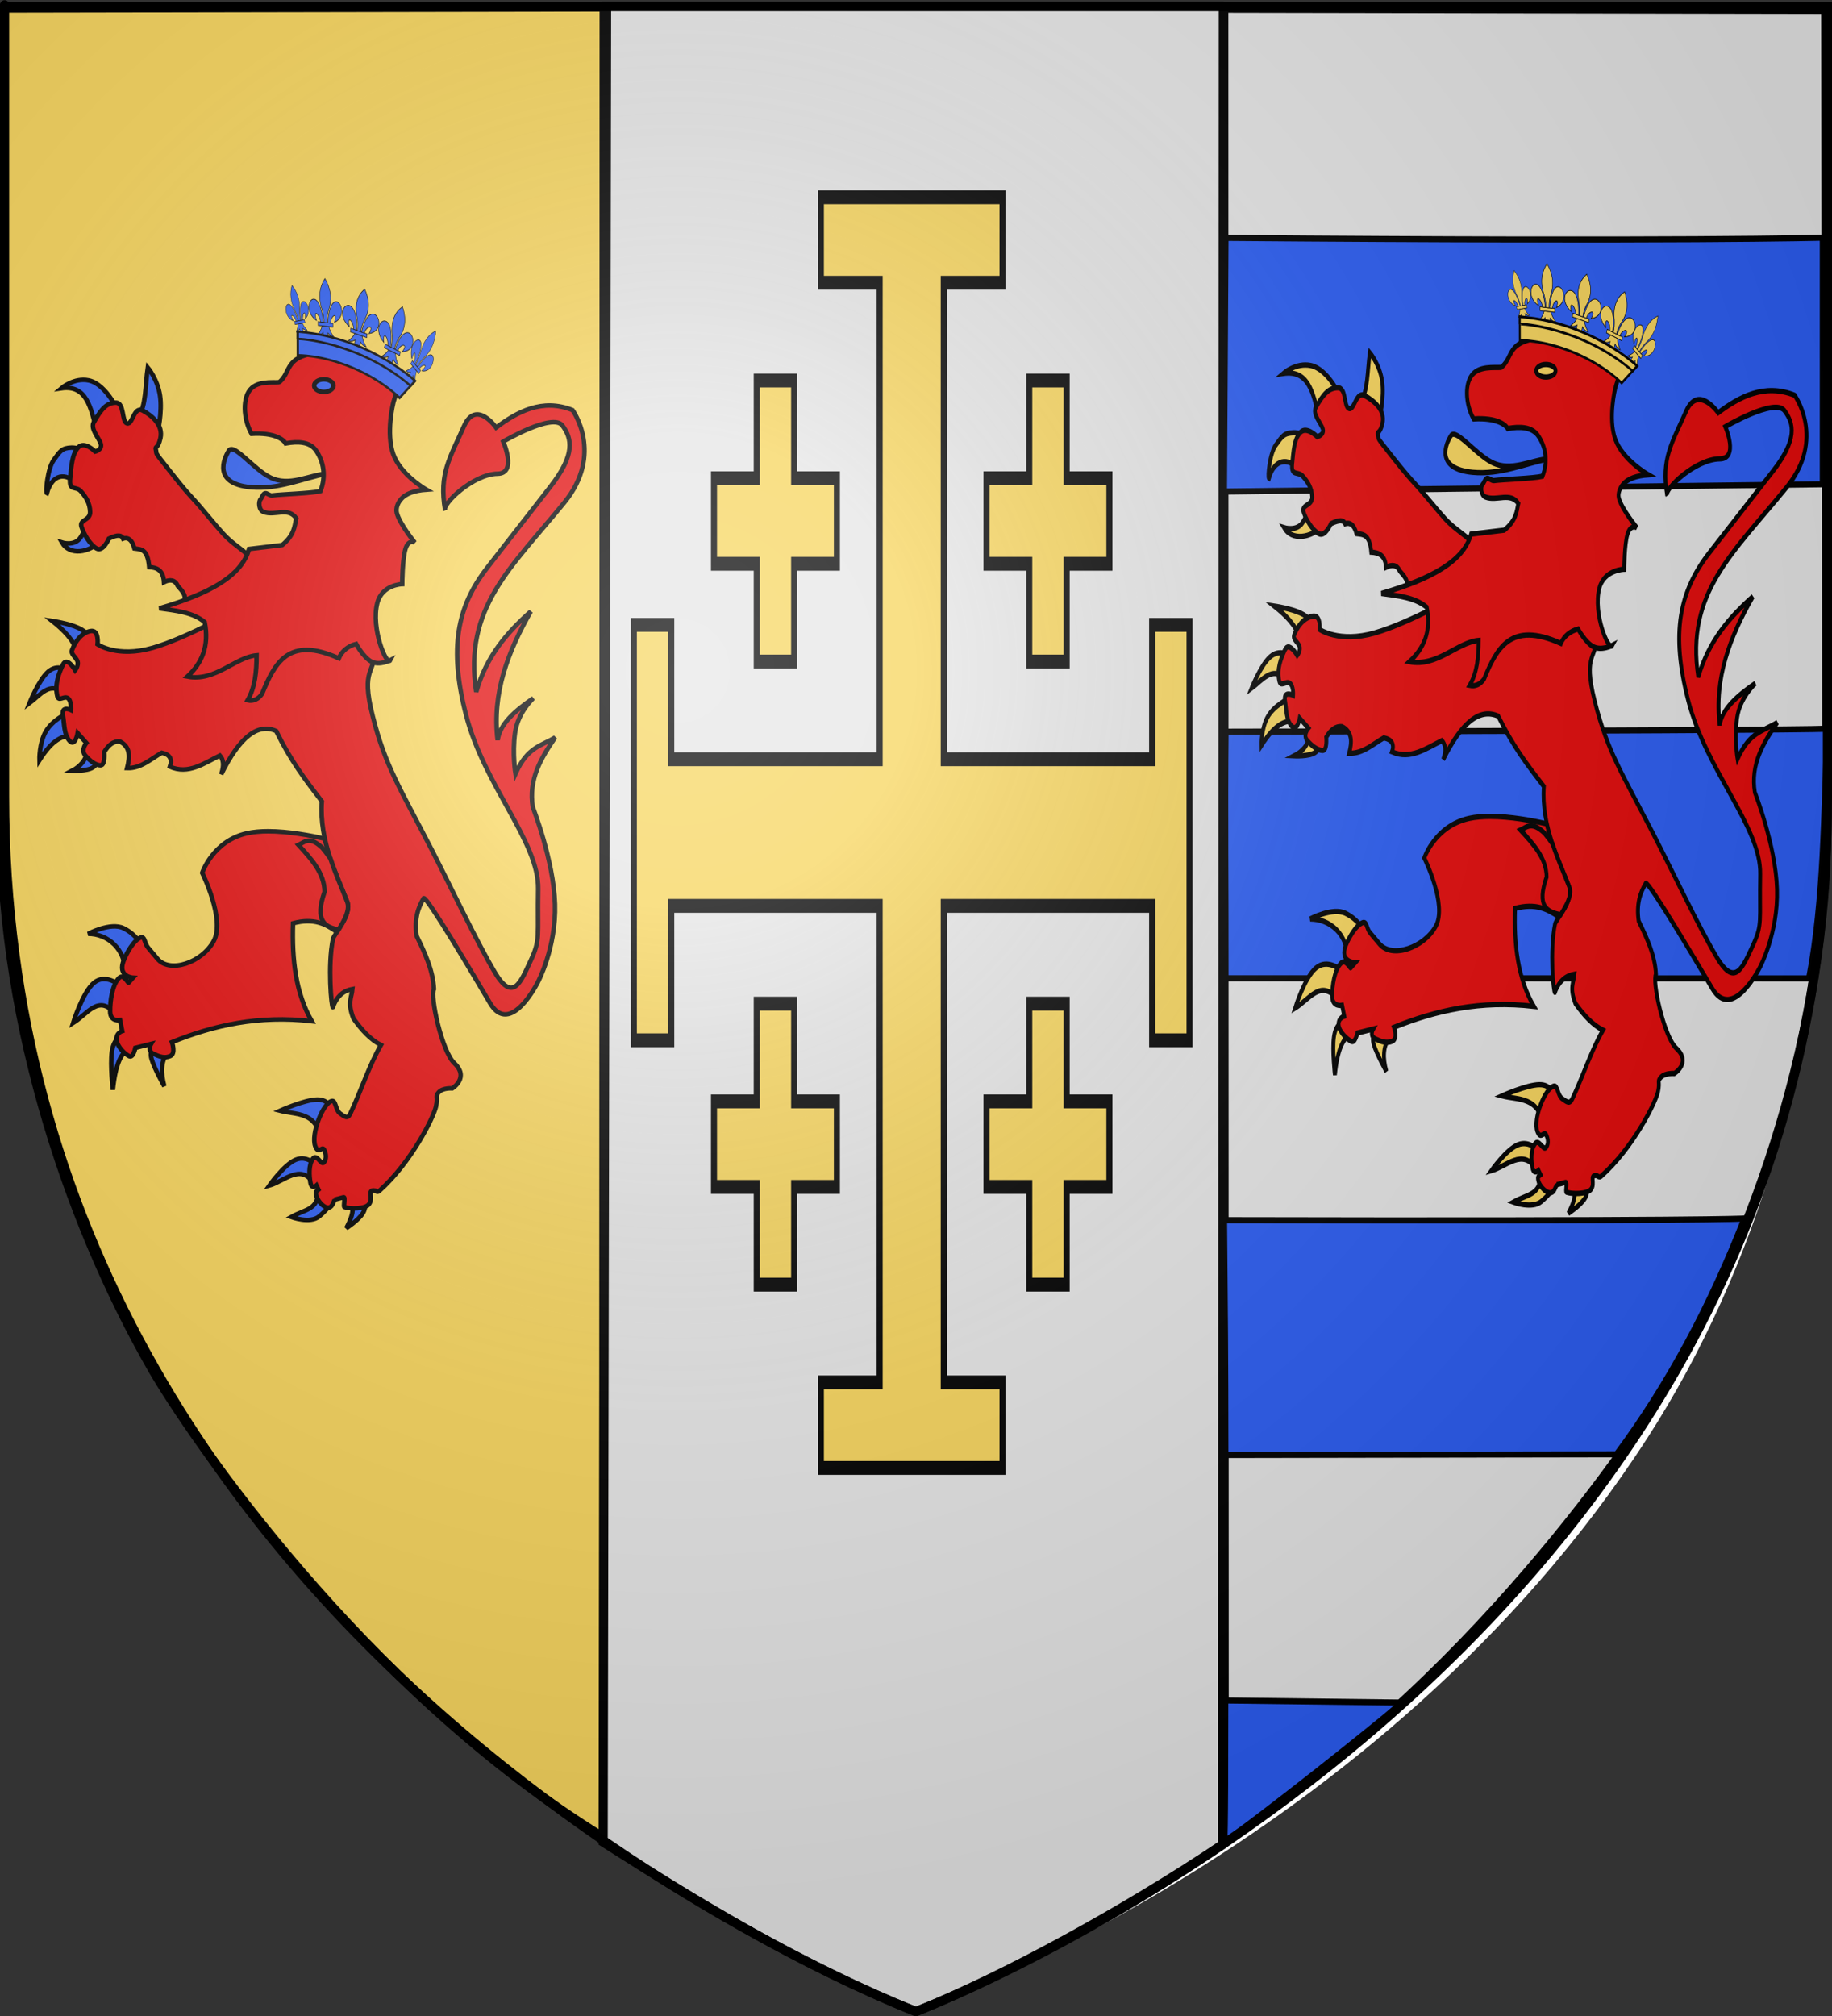 <?xml version="1.0" encoding="UTF-8" standalone="no"?>
<!-- Created with Inkscape (http://www.inkscape.org/) -->
<svg
   xmlns:svg="http://www.w3.org/2000/svg"
   xmlns="http://www.w3.org/2000/svg"
   xmlns:xlink="http://www.w3.org/1999/xlink"
   version="1.0"
   width="600"
   height="660"
   id="svg2">
  <rect width="100%" height="100%" fill="#333333" stroke="none"/>
  <desc
     id="desc4">Flag of Canton of Valais (Wallis)</desc>
  <defs
     id="defs6">
    <linearGradient
       id="linearGradient2893">
      <stop
         id="stop2895"
         style="stop-color:#ffffff;stop-opacity:0.314"
         offset="0" />
      <stop
         id="stop2897"
         style="stop-color:#ffffff;stop-opacity:0.251"
         offset="0.19" />
      <stop
         id="stop2901"
         style="stop-color:#6b6b6b;stop-opacity:0.125"
         offset="0.6" />
      <stop
         id="stop2899"
         style="stop-color:#000000;stop-opacity:0.125"
         offset="1" />
    </linearGradient>
    <linearGradient
       id="linearGradient2885">
      <stop
         id="stop2887"
         style="stop-color:#ffffff;stop-opacity:1"
         offset="0" />
      <stop
         id="stop2891"
         style="stop-color:#ffffff;stop-opacity:1"
         offset="0.229" />
      <stop
         id="stop2889"
         style="stop-color:#000000;stop-opacity:1"
         offset="1" />
    </linearGradient>
    <linearGradient
       id="linearGradient2955">
      <stop
         id="stop2867"
         style="stop-color:#fd0000;stop-opacity:1"
         offset="0" />
      <stop
         id="stop2873"
         style="stop-color:#e77275;stop-opacity:0.659"
         offset="0.5" />
      <stop
         id="stop2959"
         style="stop-color:#000000;stop-opacity:0.323"
         offset="1" />
    </linearGradient>
    <radialGradient
       cx="225.524"
       cy="218.901"
       r="300"
       fx="225.524"
       fy="218.901"
       id="radialGradient2961"
       xlink:href="#linearGradient2955"
       gradientUnits="userSpaceOnUse"
       gradientTransform="matrix(-4.167939e-4,2.183,-1.884,-3.599562e-4,615.597,-289.121)" />
    <polygon
       points="0,-1 0.588,0.809 -0.951,-0.309 0.951,-0.309 -0.588,0.809 0,-1 "
       transform="scale(53,53)"
       id="star" />
    <clipPath
       id="clip">
      <path
         d="M 0,-200 L 0,600 L 300,600 L 300,-200 L 0,-200 z"
         id="path10" />
    </clipPath>
    <radialGradient
       cx="225.524"
       cy="218.901"
       r="300"
       fx="225.524"
       fy="218.901"
       id="radialGradient1911"
       xlink:href="#linearGradient2955"
       gradientUnits="userSpaceOnUse"
       gradientTransform="matrix(-4.167939e-4,2.183,-1.884,-3.599562e-4,615.597,-289.121)" />
    <radialGradient
       cx="225.524"
       cy="218.901"
       r="300"
       fx="225.524"
       fy="218.901"
       id="radialGradient2865"
       xlink:href="#linearGradient2955"
       gradientUnits="userSpaceOnUse"
       gradientTransform="matrix(0,1.749,-1.593,-1.049767e-7,551.788,-191.29)" />
    <radialGradient
       cx="225.524"
       cy="218.901"
       r="300"
       fx="225.524"
       fy="218.901"
       id="radialGradient2871"
       xlink:href="#linearGradient2955"
       gradientUnits="userSpaceOnUse"
       gradientTransform="matrix(0,1.386,-1.323,-5.741131e-8,-158.082,-109.541)" />
    <radialGradient
       cx="221.445"
       cy="226.331"
       r="300"
       fx="221.445"
       fy="226.331"
       id="radialGradient3163"
       xlink:href="#linearGradient2893"
       gradientUnits="userSpaceOnUse"
       gradientTransform="matrix(1.353,0,0,1.349,-77.629,-85.747)" />
  </defs>
  <g
     id="layer3"
     style="display:inline">
    <path
       d="M 299.385,658.545 C 299.385,658.545 452.308,605.971 539.553,470.747 C 575.097,415.657 597.885,343.403 597.885,260.773 C 597.885,-24.678 597.885,2.221 597.885,2.221 L 0.885,2.221 L 0.885,260.773 C 0.885,546.225 299.385,658.545 299.385,658.545 z"
       id="path2855"
       style="fill:#ffffff;fill-opacity:1;fill-rule:evenodd;stroke:none;stroke-width:1px;stroke-linecap:butt;stroke-linejoin:miter;stroke-opacity:1" />
    <path
       d="M 400.935,602.019 C 479.886,553.516 536.572,469.746 548.745,448.682 C 577.663,398.29 599.224,330.653 598.318,264 L 597.953,3.059 L 400.797,2.694 L 400.935,602.019 z"
       id="path3776"
       style="fill:#e6e6e6;fill-rule:evenodd;stroke:#000000;stroke-width:3;stroke-linecap:butt;stroke-linejoin:miter;stroke-miterlimit:4;stroke-dasharray:none;stroke-opacity:1" />
    <path
       d="M 197.724,601.626 C 118.774,553.124 62.088,469.353 49.914,448.289 C 20.996,397.898 -0.565,330.261 0.341,263.608 L 0.706,2.667 L 197.863,2.302 L 197.724,601.626 z"
       id="path5215"
       style="fill:#f7d55d;fill-rule:evenodd;stroke:#000000;stroke-width:3;stroke-linecap:butt;stroke-linejoin:miter;stroke-miterlimit:4;stroke-dasharray:none;stroke-opacity:1;display:inline" />
    <path
       d="M 198.656,2.091 C 402.055,2.091 400.66,2.091 400.66,2.091 L 400.381,603.919 C 367.555,625.815 329.173,646.769 299.937,658.605 C 261.828,643.231 228.851,622.968 197.54,603.082 L 198.656,2.091 z"
       id="path5217"
       style="fill:#e6e6e6;fill-rule:evenodd;stroke:#000000;stroke-width:3;stroke-linecap:butt;stroke-linejoin:miter;stroke-miterlimit:4;stroke-dasharray:none;stroke-opacity:1" />
    <path
       d="M 401.365,77.892 C 551.328,79.126 596.98,77.824 596.98,77.824 L 596.98,158.544 L 400.861,160.929 L 401.365,77.892 z"
       id="path2408"
       style="fill:#2b5df2;fill-rule:evenodd;stroke:#000000;stroke-width:1.99;stroke-linecap:butt;stroke-linejoin:miter;stroke-miterlimit:4;stroke-dasharray:none;stroke-opacity:1;display:inline" />
    <path
       d="M 401.392,239.536 C 583.927,239.186 598.55,238.584 598.55,238.584 C 597.298,266.082 597.5,294.064 592.5,320.313 L 401.377,320.272 C 401.42,291.376 401.112,265.981 401.392,239.536 z"
       id="path3180"
       style="fill:#2b5df2;fill-rule:evenodd;stroke:#000000;stroke-width:1.99;stroke-linecap:butt;stroke-linejoin:miter;stroke-miterlimit:4;stroke-dasharray:none;stroke-opacity:1;display:inline" />
    <path
       d="M 400.886,399.458 C 557.51,399.808 571.322,398.926 571.322,398.926 C 560.534,426.554 546.978,452.52 529.472,476.117 L 401.333,476.342 C 401.31,444.348 401.142,428.534 400.886,399.458 z"
       id="path3182"
       style="fill:#2b5df2;fill-rule:evenodd;stroke:#000000;stroke-width:1.99;stroke-linecap:butt;stroke-linejoin:miter;stroke-miterlimit:4;stroke-dasharray:none;stroke-opacity:1;display:inline" />
    <g
       transform="matrix(0.42,0,0,0.576,373.212,71.8)"
       id="g4379"
       style="display:inline">
      <path
         d="M 143.61,173.869 C 133.602,181.414 118.622,182.717 112.698,175.274 C 112.698,175.274 122.76,177.63 127.311,172.183 C 133.487,164.791 133.711,161.299 134.617,162.909 L 143.61,173.869 z"
         id="path1994"
         style="fill:#f7d55d;fill-opacity:1;fill-rule:evenodd;stroke:#000000;stroke-width:3;stroke-linecap:butt;stroke-linejoin:miter;stroke-miterlimit:4;stroke-dasharray:none;stroke-opacity:1;display:inline" />
      <path
         d="M 124.501,142.114 C 115.737,135.269 105.168,136.052 100.895,147.172 C 99.763,146.748 101.373,133.243 106.234,128.344 C 111.233,123.306 112.557,121.529 120.004,121.319 C 127.451,121.108 136.865,125.534 136.865,125.534 L 124.501,142.114 z"
         id="path1996"
         style="fill:#f7d55d;fill-opacity:1;fill-rule:evenodd;stroke:#000000;stroke-width:3;stroke-linecap:butt;stroke-linejoin:miter;stroke-miterlimit:4;stroke-dasharray:none;stroke-opacity:1;display:inline" />
      <path
         d="M 139.676,111.202 C 135.08,98.629 131.907,85.464 112.136,87.597 C 112.136,87.597 122.004,81.368 133.493,83.1 C 147.69,85.241 158.132,102.482 157.38,102.772 L 139.676,111.202 z"
         id="path1998"
         style="fill:#f7d55d;fill-opacity:1;fill-rule:evenodd;stroke:#000000;stroke-width:3;stroke-linecap:butt;stroke-linejoin:miter;stroke-miterlimit:4;stroke-dasharray:none;stroke-opacity:1;display:inline" />
      <path
         d="M 172.274,103.615 C 178.262,97.894 177.624,85.547 179.58,75.794 C 179.58,75.794 187.238,82.468 189.135,91.812 C 191.032,101.156 187.168,113.169 187.168,113.169 L 172.274,103.615 z"
         id="path2000"
         style="fill:#f7d55d;fill-opacity:1;fill-rule:evenodd;stroke:#000000;stroke-width:3;stroke-linecap:butt;stroke-linejoin:miter;stroke-miterlimit:4;stroke-dasharray:none;stroke-opacity:1;display:inline" />
      <path
         d="M 216.956,214.617 L 207.12,209.769 C 210.687,205.97 206.615,202.935 202.905,199.863 C 200.702,196.213 196.669,196.178 192.226,197.756 C 191.586,190.784 186.528,189.492 180.704,189.185 C 179.407,178.551 174.094,179.161 169.182,178.646 C 167.203,173.216 163.62,172.191 160.33,173.026 C 159.247,171.063 156.289,170.507 149.23,173.026 C 149.23,173.026 144.734,180.754 139.676,178.646 C 134.617,176.539 129.699,170.497 127.873,166.282 C 126.046,162.066 134.758,162.909 134.617,157.851 C 134.477,152.793 131.105,149.139 127.311,146.048 C 123.517,142.957 118.037,146.329 119.021,139.023 C 120.004,131.716 120.461,125.042 125.344,121.178 C 130.226,117.314 138.551,123.567 138.551,123.567 C 138.551,123.567 143.996,122.583 142.995,119.387 C 141.994,116.19 134.547,110.781 137.427,106.987 C 143.188,99.399 147.544,95.816 154.57,95.746 C 161.595,95.676 158.996,106.635 163.422,107.549 C 167.848,108.462 168.656,97.502 175.646,100.242 C 182.636,102.982 191.747,108.46 189.416,115.979 C 187.435,122.368 185.091,120.148 185.861,122.427 C 186.937,125.61 183.942,122.797 195.317,133.262 C 200.15,137.708 206.817,144.033 214.446,150.022 C 222.074,156.01 230.829,164.216 238.361,170.247 C 245.894,176.277 253.048,178.729 258.037,182.763 C 263.027,186.798 266.134,189.325 266.134,189.325 L 216.956,214.617 z"
         id="path2002"
         style="fill:#e20909;fill-opacity:1;fill-rule:evenodd;stroke:#000000;stroke-width:3;stroke-linecap:butt;stroke-linejoin:miter;stroke-miterlimit:4;stroke-dasharray:none;stroke-opacity:1;display:inline" />
      <path
         d="M 161.884,420.906 C 162.972,406.084 147.799,397.58 133.071,397.657 C 133.071,397.657 150.657,390.851 160.692,394.478 C 170.727,398.104 174.403,403.817 174.403,403.817 L 161.884,420.906 z"
         id="path2004"
         style="fill:#f7d55d;fill-opacity:1;fill-rule:evenodd;stroke:#000000;stroke-width:3;stroke-linecap:butt;stroke-linejoin:miter;stroke-miterlimit:4;stroke-dasharray:none;stroke-opacity:1;display:inline" />
      <path
         d="M 154.333,443.161 C 141.264,431.735 132.648,443.267 121.347,448.328 C 121.347,448.328 128.699,430.891 137.641,425.476 C 146.583,420.062 157.115,426.669 157.115,426.669 L 154.333,443.161 z"
         id="path2006"
         style="fill:#f7d55d;fill-opacity:1;fill-rule:evenodd;stroke:#000000;stroke-width:3;stroke-linecap:butt;stroke-linejoin:miter;stroke-miterlimit:4;stroke-dasharray:none;stroke-opacity:1;display:inline" />
      <path
         d="M 164.269,463.231 C 158.988,465.69 154.467,471.186 152.346,486.282 C 152.346,486.282 150.16,472.272 151.551,464.821 C 152.942,457.369 157.91,456.475 157.91,456.475 L 164.269,463.231 z"
         id="path2008"
         style="fill:#f7d55d;fill-opacity:1;fill-rule:evenodd;stroke:#000000;stroke-width:3;stroke-linecap:butt;stroke-linejoin:miter;stroke-miterlimit:4;stroke-dasharray:none;stroke-opacity:1;display:inline" />
      <path
         d="M 194.472,465.616 C 189.976,470.199 189.565,476.533 192.485,484.294 C 192.485,484.294 184.537,474.061 182.55,468.795 C 180.563,463.529 184.537,463.231 184.537,463.231 L 194.472,465.616 z"
         id="path2010"
         style="fill:#f7d55d;fill-opacity:1;fill-rule:evenodd;stroke:#000000;stroke-width:3;stroke-linecap:butt;stroke-linejoin:miter;stroke-miterlimit:4;stroke-dasharray:none;stroke-opacity:1;display:inline" />
      <path
         d="M 273.313,339.367 C 267.466,339.369 261.83,339.709 256.851,340.525 C 230.295,344.881 222.018,362.997 222.018,362.997 C 222.018,362.997 240.133,389.549 231,401.773 C 221.867,413.998 196.843,420.267 187.153,411.882 L 179.861,405.56 C 176.296,402.475 177.751,397.711 172.131,400.521 C 166.51,403.332 161.316,411.246 160.175,414.135 C 157.002,422.171 168.062,422.586 168.062,422.586 L 164.682,425.371 C 164.363,426.09 160.799,420.254 157.39,422.586 C 151.975,426.289 150.082,435.791 150.223,441.833 C 150.364,447.875 157.953,446.747 157.953,446.747 L 159.643,452.912 C 159.643,452.912 154.7,453.907 155.262,457.982 C 155.824,462.057 162.189,466.263 165.245,467.246 C 168.302,468.23 169.877,462.489 169.877,462.489 L 182.114,460.236 C 182.114,460.236 179.012,464.152 183.93,465.838 C 188.847,467.524 192.676,468.526 197.137,467.121 C 201.598,465.716 198.42,459.234 198.42,459.234 C 230.925,449.654 265.999,443.833 307.458,447.31 C 295.01,431.499 291.848,412.33 292.842,391.664 C 309.094,388.489 318.513,392.133 327.112,396.609 C 331.259,392.017 337.806,384.662 335.156,379.584 C 330.021,369.745 321.819,357.474 317.661,343.624 C 306.777,341.801 289.229,339.364 273.313,339.367 z"
         id="path2012"
         style="fill:#e20909;fill-opacity:1;fill-rule:evenodd;stroke:#000000;stroke-width:3;stroke-linecap:butt;stroke-linejoin:miter;stroke-miterlimit:4;stroke-dasharray:none;stroke-opacity:1;display:inline" />
      <path
         d="M 124.328,237.298 C 121.876,230.858 114.356,225.198 105.053,219.812 C 105.053,219.812 117.919,221.203 125.52,223.786 C 133.121,226.369 135.456,230.145 135.456,230.145 L 124.328,237.298 z"
         id="path2014"
         style="fill:#f7d55d;fill-opacity:1;fill-rule:evenodd;stroke:#000000;stroke-width:3;stroke-linecap:butt;stroke-linejoin:miter;stroke-miterlimit:4;stroke-dasharray:none;stroke-opacity:1;display:inline" />
      <path
         d="M 113.598,260.945 C 103.364,253.86 95.664,261.969 87.368,266.509 C 87.368,266.509 94.531,253.343 101.884,248.673 C 109.236,244.003 116.777,247.83 116.777,247.83 L 113.598,260.945 z"
         id="path2016"
         style="fill:#f7d55d;fill-opacity:1;fill-rule:evenodd;stroke:#000000;stroke-width:3;stroke-linecap:butt;stroke-linejoin:miter;stroke-miterlimit:4;stroke-dasharray:none;stroke-opacity:1;display:inline" />
      <path
         d="M 120.552,284.989 C 113.339,285.058 105.661,286.803 95.118,298.898 C 95.118,298.898 94.77,289.211 100.085,282.604 C 105.401,275.997 116.379,272.47 116.379,272.47 L 120.552,284.989 z"
         id="path2018"
         style="fill:#f7d55d;fill-opacity:1;fill-rule:evenodd;stroke:#000000;stroke-width:3;stroke-linecap:butt;stroke-linejoin:miter;stroke-miterlimit:4;stroke-dasharray:none;stroke-opacity:1;display:inline" />
      <path
         d="M 132.075,294.551 C 131.513,298.459 127.158,302.507 120.689,304.94 C 120.689,304.94 132.176,305.362 136.847,303.071 C 141.517,300.78 140.423,297.11 140.423,297.11 L 132.075,294.551 z"
         id="path2020"
         style="fill:#f7d55d;fill-opacity:1;fill-rule:evenodd;stroke:#000000;stroke-width:3;stroke-linecap:butt;stroke-linejoin:miter;stroke-miterlimit:4;stroke-dasharray:none;stroke-opacity:1;display:inline" />
      <path
         d="M 336.351,549.471 C 339.857,551.72 341.36,555.371 334.364,564.971 C 334.364,564.971 344.2,560.301 347.479,556.227 C 350.758,552.154 347.479,548.676 347.479,548.676 L 336.351,549.471 z"
         id="path2022"
         style="fill:#f7d55d;fill-opacity:1;fill-rule:evenodd;stroke:#000000;stroke-width:3;stroke-linecap:butt;stroke-linejoin:miter;stroke-miterlimit:4;stroke-dasharray:none;stroke-opacity:1;display:inline" />
      <path
         d="M 312.506,544.305 C 312.063,554.615 302.34,554.125 291.443,558.612 C 291.443,558.612 306.247,562.586 313.301,558.214 C 320.355,553.843 323.634,549.869 323.634,549.869 L 312.506,544.305 z"
         id="path2024"
         style="fill:#f7d55d;fill-opacity:1;fill-rule:evenodd;stroke:#000000;stroke-width:3;stroke-linecap:butt;stroke-linejoin:miter;stroke-miterlimit:4;stroke-dasharray:none;stroke-opacity:1;display:inline" />
      <path
         d="M 308.532,539.138 C 298.785,528.15 286.019,538.293 274.354,540.728 C 274.354,540.728 285.78,528.805 295.02,526.023 C 304.26,523.241 311.314,529.6 311.314,529.6 L 308.532,539.138 z"
         id="path2026"
         style="fill:#f7d55d;fill-opacity:1;fill-rule:evenodd;stroke:#000000;stroke-width:3;stroke-linecap:butt;stroke-linejoin:miter;stroke-miterlimit:4;stroke-dasharray:none;stroke-opacity:1;display:inline" />
      <path
         d="M 315.288,515.691 C 311.353,498.316 295.582,500.668 282.7,498.204 C 282.7,498.204 301.776,491.945 311.711,491.845 C 321.647,491.746 322.442,497.807 322.442,497.807 L 315.288,515.691 z"
         id="path2028"
         style="fill:#f7d55d;fill-opacity:1;fill-rule:evenodd;stroke:#000000;stroke-width:3;stroke-linecap:butt;stroke-linejoin:miter;stroke-miterlimit:4;stroke-dasharray:none;stroke-opacity:1;display:inline" />
      <path
         d="M 252.496,212.062 C 252.496,212.062 210.965,229.35 183.345,235.112 C 155.724,240.875 140.423,233.125 140.423,233.125 C 140.423,233.125 141.814,224.581 134.859,225.574 C 127.905,226.568 123.136,231.337 120.552,236.305 C 119.261,238.788 123.632,240.279 124.75,242.738 C 125.868,245.197 122.937,247.83 122.937,247.83 C 122.937,247.83 116.578,239.683 113.399,244.65 C 110.219,249.618 106.841,255.778 109.027,262.534 C 110.12,265.912 114.194,262.236 117.199,263.677 C 120.205,265.118 119.758,270.483 119.758,270.483 C 119.758,270.483 112.207,267.8 113.399,273.265 C 114.591,278.729 114.194,284.392 118.565,287.969 C 122.937,291.546 124.924,283.598 124.924,283.598 L 131.68,289.161 C 131.68,289.161 127.11,293.136 130.885,296.315 C 134.661,299.494 139.032,301.879 142.808,301.879 C 146.583,301.879 145.59,294.328 145.59,294.328 C 148.774,290.496 152.613,287.974 157.91,288.367 C 166.221,291.464 165.637,297.229 163.474,303.469 C 174.078,303.746 181.845,298.349 190.498,294.725 C 197.032,295.719 198.798,298.501 196.857,302.674 C 211.338,307.298 223.336,300.75 235.804,296.315 C 238.473,298.489 239.412,301.701 236.798,307.045 C 251.105,285.85 265.412,277.636 279.719,282.405 C 291.095,299.346 302.352,310.085 315.288,322.346 C 313.075,344.955 327.523,364.942 335.159,379.574 C 338.846,386.638 324.673,398.197 324.031,400.439 C 319.685,415.622 322.83,439.741 323.895,439.386 C 327.274,432.54 332.769,429.929 339.133,429.053 C 338.53,433.966 335.069,436.735 339.928,445.745 C 346.424,452.422 353.398,457.905 361.389,460.847 C 352.028,472.77 345.899,486.856 337.543,499.794 C 335.357,503.18 333.172,501.582 329.595,499.794 C 326.018,498.005 326.189,492.203 323.236,492.64 C 316.081,493.7 306.644,511.636 310.198,518.404 C 312.826,523.408 315.392,518.013 317.062,520.315 C 318.732,522.617 319.11,525.789 316.878,527.613 C 314.646,529.438 311.314,522.069 308.134,525.646 C 304.955,529.223 305.415,535.042 306.408,539.11 C 307.402,543.179 311.125,540.656 311.125,540.656 L 312.715,543.115 C 311.236,544.064 310.276,543.648 310.896,546.149 C 311.838,549.945 320.075,556.36 323.505,551.599 C 324.826,549.766 325.23,548.704 325.283,548.713 L 332.239,547.382 C 333.868,547.07 331.897,552.694 332.959,552.964 C 337.727,554.177 348.916,554.025 351.895,551.462 C 355.968,547.958 350.015,542.799 356.768,543.558 C 356.768,543.558 358.518,544.812 359.91,543.911 C 385.14,527.582 402.566,501.78 404.31,495.82 C 406.081,489.763 403.316,490.256 406.496,487.673 C 409.675,485.089 417.027,485.487 417.027,485.487 C 417.027,485.487 430.637,479.387 418.617,471.18 C 408.917,464.556 399.505,432.982 402.72,429.053 C 401.969,418.303 395.663,408.563 389.208,398.849 C 387.339,389.213 390.326,382.815 394.772,377.389 C 397.314,376.473 433.961,421.558 446.436,437.001 C 462.302,456.642 483.794,425.079 483.794,425.079 C 483.794,425.079 498.101,405.605 497.107,380.767 C 496.114,355.928 479.82,325.724 479.82,325.724 C 476.262,309.795 486.293,297.748 497.306,285.982 C 486.794,290.894 475.844,290.997 466.307,306.648 C 466.307,306.648 463.724,295.52 465.91,283.598 C 468.096,271.675 480.217,263.727 480.217,263.727 C 465.985,270.848 454.036,278.351 452.398,287.572 C 447.967,260.713 460.56,237.096 478.23,214.447 C 459.829,226.3 443.596,239.888 435.706,260.15 C 425.642,212.156 463.168,189.424 504.46,152.449 C 535.451,124.699 510.818,99.99 510.818,99.99 C 487.142,93.084 467.513,101.04 451.205,109.925 C 451.205,109.925 435.585,93.632 426.168,109.13 C 415.246,127.105 406.511,136.217 411.464,156.821 C 408.91,153.415 433.489,136.312 452.398,136.155 C 467.62,136.029 456.769,117.874 456.769,117.874 C 456.769,117.874 495.319,101.381 502.87,108.733 C 510.421,116.085 513.108,125.18 493.729,143.308 L 444.449,189.409 C 420.682,211.643 414.313,235.271 427.758,273.265 C 442.082,313.744 484.663,345.351 483.993,372.222 C 483.323,399.093 485.943,400.735 478.23,412.759 C 470.517,424.783 464.49,437.201 450.013,419.316 C 435.537,401.432 416.362,371.611 400.932,349.768 C 375.924,314.366 364.916,302.525 355.03,274.059 C 345.144,245.594 357.414,250.612 357.017,233.92 C 356.62,217.228 353.44,207.293 353.44,207.293 L 252.496,212.062 z"
         id="path2030"
         style="fill:#e20909;fill-opacity:1;fill-rule:evenodd;stroke:#000000;stroke-width:3;stroke-linecap:butt;stroke-linejoin:miter;stroke-miterlimit:4;stroke-dasharray:none;stroke-opacity:1;display:inline" />
      <path
         d="M 320.37,135.932 C 300.432,138.776 281.382,145.324 259.67,143.8 C 230.21,141.733 238.786,127.644 242.809,123.005 C 246.644,118.584 261.765,133.367 274.845,138.18 C 290.021,143.764 305.197,136.687 320.37,135.932 z"
         id="path2032"
         style="fill:#f7d55d;fill-opacity:1;fill-rule:evenodd;stroke:#000000;stroke-width:3;stroke-linecap:butt;stroke-linejoin:miter;stroke-miterlimit:4;stroke-dasharray:none;stroke-opacity:1;display:inline" />
      <path
         d="M 310.816,123.005 C 306.027,117.915 296.62,117.657 287.07,118.93 C 285.469,116.747 278.468,112.659 260.513,113.45 C 254.042,105.244 252.956,92.291 260.794,87.315 C 267.966,82.764 281.001,84.869 282.433,83.943 C 290.822,78.518 287.07,71.297 305.476,68.206 C 323.883,65.115 356.059,71.578 356.059,71.578 C 356.059,71.578 357.789,75.769 364.393,75.207 C 370.997,74.645 367.792,79.049 371.024,82.983 C 374.256,86.918 376.677,82.508 373.797,89.182 C 370.916,95.857 370.953,96.027 370.953,96.027 C 370.953,96.027 365.193,113.099 370.953,124.972 C 376.714,136.845 396.807,145.205 396.807,145.205 C 387.716,145.684 380.705,147.352 376.855,150.826 C 374.7,152.512 372.837,155.76 373.764,158.413 C 375.952,164.682 387.815,175.274 387.815,175.274 C 387.815,175.274 382.967,173.026 380.508,178.927 C 378.049,184.829 377.979,198.88 377.979,198.88 C 377.979,198.88 362.382,199.08 358.589,209.558 C 353.336,224.067 366.042,245.961 368.705,242.156 C 368.705,242.156 360.415,245.318 354.092,243 C 347.769,240.681 342.009,232.883 342.009,232.883 C 335.938,233.984 330.86,236.947 328.52,241.032 C 288.76,227.97 278.368,244.274 268.663,261.266 C 265.649,264.316 261.934,265.615 257.422,264.919 C 263.433,257.312 264.358,248.434 264.448,239.346 C 247.742,240.401 232.254,254.505 210.492,251.43 C 221.757,243.834 227.675,234.098 223.981,220.518 C 214.724,214.84 201.442,213.992 188.573,212.65 C 228.013,204.256 252.71,194.252 258.546,178.927 L 284.4,176.679 C 293.712,171.107 293.967,166.357 295.36,161.504 C 289.04,154.802 278.639,160.387 269.787,157.851 C 266.055,156.782 265.804,151.951 267.576,150.629 C 268.462,149.968 269.437,147.564 270.958,147.243 C 272.48,146.922 274.547,148.685 276.493,148.491 C 283.747,147.769 306.774,147.333 314.188,146.048 C 318.724,137.741 316.819,129.386 310.816,123.005 z"
         id="path2034"
         style="fill:#e20909;fill-opacity:1;fill-rule:evenodd;stroke:#000000;stroke-width:3;stroke-linecap:butt;stroke-linejoin:miter;stroke-miterlimit:4;stroke-dasharray:none;stroke-opacity:1;display:inline" />
      <path
         d="M 305.58,344.719 C 302.24,344.66 299.837,346.218 297.068,347.129 C 307.195,355.161 317.283,363.201 317.442,373.763 C 309.525,390.297 317.638,393.807 328.333,395.232 C 332.411,390.634 337.556,384.183 335.156,379.584 C 331.463,372.509 326.204,364.161 321.98,354.891 C 320.181,352.994 318.134,351.003 315.72,348.85 C 311.347,345.79 308.178,344.765 305.58,344.719 z"
         id="path3914"
         style="fill:#e20909;fill-opacity:1;fill-rule:evenodd;stroke:#000000;stroke-width:3;stroke-linecap:butt;stroke-linejoin:miter;stroke-miterlimit:4;stroke-dasharray:none;stroke-opacity:1" />
      <g
         id="g3878"
         style="fill:#f7d55d">
        <path
           d="M 324.429,86.08 C 324.432,88.056 321.05,89.659 316.878,89.659 C 312.705,89.659 309.324,88.056 309.327,86.08 C 309.324,84.104 312.705,82.501 316.878,82.501 C 321.05,82.501 324.432,84.104 324.429,86.08 z"
           id="path2036"
           style="fill:#f7d55d;fill-opacity:1;fill-rule:evenodd;stroke:#000000;stroke-width:3;stroke-linecap:butt;stroke-linejoin:miter;stroke-miterlimit:4;stroke-dasharray:none;stroke-opacity:1;display:inline" />
        <g
           transform="matrix(0.267,-3.5960053e-2,0.105,0.358,282.094,29.583)"
           id="g6401"
           style="fill:#f7d55d">
          <path
             d="M 29.739,62.946 C 27.049,69.297 23.723,71.868 20.495,74.989 C 24.114,75.005 27.72,74.31 31.458,71.175 C 31.522,80.85 32.916,84.157 36.277,87.407 C 39.6,84.258 41.136,80.86 41.124,71.175 C 44.862,74.31 48.459,75.005 52.078,74.989 C 48.85,71.868 45.533,69.296 42.843,62.946 L 29.739,62.946 z"
             id="path1914"
             style="fill:#f7d55d;fill-opacity:1;fill-rule:evenodd;stroke:#000000;stroke-width:0.902;stroke-linecap:butt;stroke-linejoin:miter;stroke-miterlimit:4;stroke-dasharray:none;stroke-opacity:1" />
          <rect
             width="29.159"
             height="4.772"
             x="21.707"
             y="58.178"
             id="rect2782"
             style="fill:#f7d55d;fill-opacity:1;fill-rule:nonzero;stroke:#000000;stroke-width:0.902;stroke-linecap:butt;stroke-linejoin:miter;marker:none;marker-start:none;marker-mid:none;marker-end:none;stroke-miterlimit:4;stroke-dasharray:none;stroke-dashoffset:0;stroke-opacity:1;visibility:visible;display:inline;overflow:visible" />
          <path
             d="M 126.281,7.938 C 91.34,45.032 77.89,87.763 105.656,141.281 C 111.998,157.54 116.995,174.326 115.969,193.531 L 136.594,193.531 C 135.568,174.326 140.565,157.54 146.906,141.281 C 174.673,87.763 161.223,45.032 126.281,7.938 z"
             transform="matrix(0.301,0,0,0.301,-1.678,0)"
             id="path1993"
             style="fill:#f7d55d;fill-opacity:1;fill-rule:evenodd;stroke:#000000;stroke-width:3;stroke-linecap:butt;stroke-linejoin:miter;stroke-miterlimit:4;stroke-dasharray:none;stroke-opacity:1" />
          <path
             d="M 52.25,100 C 17.015,100.845 -6.477,160.018 67.469,188.875 C 43.029,141.001 88.364,158.743 94.344,193.531 L 111.875,193.531 C 102.196,122.87 74.823,99.458 52.25,100 z"
             transform="matrix(0.301,0,0,0.301,-1.678,0)"
             id="path1881"
             style="fill:#f7d55d;fill-opacity:1;fill-rule:evenodd;stroke:#000000;stroke-width:3;stroke-linecap:butt;stroke-linejoin:miter;stroke-miterlimit:4;stroke-dasharray:none;stroke-opacity:1" />
          <path
             d="M 198.969,100 C 176.667,100.418 150.204,124.284 140.719,193.531 L 158.219,193.531 C 164.198,158.743 209.565,141.001 185.125,188.875 C 260.019,159.648 234.946,99.326 198.969,100 z"
             transform="matrix(0.301,0,0,0.301,-1.678,0)"
             id="path2776"
             style="fill:#f7d55d;fill-opacity:1;fill-rule:evenodd;stroke:#000000;stroke-width:3;stroke-linecap:butt;stroke-linejoin:miter;stroke-miterlimit:4;stroke-dasharray:none;stroke-opacity:1" />
        </g>
        <g
           transform="matrix(0.436,0.112,-7.9060729e-2,0.428,333.069,26.092)"
           id="g2513"
           style="fill:#f7d55d">
          <path
             d="M 29.739,62.946 C 27.049,69.297 23.723,71.868 20.495,74.989 C 24.114,75.005 27.72,74.31 31.458,71.175 C 31.522,80.85 32.916,84.157 36.277,87.407 C 39.6,84.258 41.136,80.86 41.124,71.175 C 44.862,74.31 48.459,75.005 52.078,74.989 C 48.85,71.868 45.533,69.296 42.843,62.946 L 29.739,62.946 z"
             id="path2515"
             style="fill:#f7d55d;fill-opacity:1;fill-rule:evenodd;stroke:#000000;stroke-width:0.902;stroke-linecap:butt;stroke-linejoin:miter;stroke-miterlimit:4;stroke-dasharray:none;stroke-opacity:1" />
          <rect
             width="29.159"
             height="4.772"
             x="21.707"
             y="58.178"
             id="rect2517"
             style="fill:#f7d55d;fill-opacity:1;fill-rule:nonzero;stroke:#000000;stroke-width:0.902;stroke-linecap:butt;stroke-linejoin:miter;marker:none;marker-start:none;marker-mid:none;marker-end:none;stroke-miterlimit:4;stroke-dasharray:none;stroke-dashoffset:0;stroke-opacity:1;visibility:visible;display:inline;overflow:visible" />
          <path
             d="M 126.281,7.938 C 91.34,45.032 77.89,87.763 105.656,141.281 C 111.998,157.54 116.995,174.326 115.969,193.531 L 136.594,193.531 C 135.568,174.326 140.565,157.54 146.906,141.281 C 174.673,87.763 161.223,45.032 126.281,7.938 z"
             transform="matrix(0.301,0,0,0.301,-1.678,0)"
             id="path2519"
             style="fill:#f7d55d;fill-opacity:1;fill-rule:evenodd;stroke:#000000;stroke-width:3;stroke-linecap:butt;stroke-linejoin:miter;stroke-miterlimit:4;stroke-dasharray:none;stroke-opacity:1" />
          <path
             d="M 52.25,100 C 17.015,100.845 -6.477,160.018 67.469,188.875 C 43.029,141.001 88.364,158.743 94.344,193.531 L 111.875,193.531 C 102.196,122.87 74.823,99.458 52.25,100 z"
             transform="matrix(0.301,0,0,0.301,-1.678,0)"
             id="path2521"
             style="fill:#f7d55d;fill-opacity:1;fill-rule:evenodd;stroke:#000000;stroke-width:3;stroke-linecap:butt;stroke-linejoin:miter;stroke-miterlimit:4;stroke-dasharray:none;stroke-opacity:1" />
          <path
             d="M 198.969,100 C 176.667,100.418 150.204,124.284 140.719,193.531 L 158.219,193.531 C 164.198,158.743 209.565,141.001 185.125,188.875 C 260.019,159.648 234.946,99.326 198.969,100 z"
             transform="matrix(0.301,0,0,0.301,-1.678,0)"
             id="path2523"
             style="fill:#f7d55d;fill-opacity:1;fill-rule:evenodd;stroke:#000000;stroke-width:3;stroke-linecap:butt;stroke-linejoin:miter;stroke-miterlimit:4;stroke-dasharray:none;stroke-opacity:1" />
        </g>
        <g
           transform="matrix(0.395,3.2683538e-2,7.1819116e-3,0.448,303.36,22.967)"
           id="g2537"
           style="fill:#f7d55d">
          <path
             d="M 29.739,62.946 C 27.049,69.297 23.723,71.868 20.495,74.989 C 24.114,75.005 27.72,74.31 31.458,71.175 C 31.522,80.85 32.916,84.157 36.277,87.407 C 39.6,84.258 41.136,80.86 41.124,71.175 C 44.862,74.31 48.459,75.005 52.078,74.989 C 48.85,71.868 45.533,69.296 42.843,62.946 L 29.739,62.946 z"
             id="path2539"
             style="fill:#f7d55d;fill-opacity:1;fill-rule:evenodd;stroke:#000000;stroke-width:0.902;stroke-linecap:butt;stroke-linejoin:miter;stroke-miterlimit:4;stroke-dasharray:none;stroke-opacity:1" />
          <rect
             width="29.159"
             height="4.772"
             x="21.707"
             y="58.178"
             id="rect2541"
             style="fill:#f7d55d;fill-opacity:1;fill-rule:nonzero;stroke:#000000;stroke-width:0.902;stroke-linecap:butt;stroke-linejoin:miter;marker:none;marker-start:none;marker-mid:none;marker-end:none;stroke-miterlimit:4;stroke-dasharray:none;stroke-dashoffset:0;stroke-opacity:1;visibility:visible;display:inline;overflow:visible" />
          <path
             d="M 126.281,7.938 C 91.34,45.032 77.89,87.763 105.656,141.281 C 111.998,157.54 116.995,174.326 115.969,193.531 L 136.594,193.531 C 135.568,174.326 140.565,157.54 146.906,141.281 C 174.673,87.763 161.223,45.032 126.281,7.938 z"
             transform="matrix(0.301,0,0,0.301,-1.678,0)"
             id="path2543"
             style="fill:#f7d55d;fill-opacity:1;fill-rule:evenodd;stroke:#000000;stroke-width:3;stroke-linecap:butt;stroke-linejoin:miter;stroke-miterlimit:4;stroke-dasharray:none;stroke-opacity:1" />
          <path
             d="M 52.25,100 C 17.015,100.845 -6.477,160.018 67.469,188.875 C 43.029,141.001 88.364,158.743 94.344,193.531 L 111.875,193.531 C 102.196,122.87 74.823,99.458 52.25,100 z"
             transform="matrix(0.301,0,0,0.301,-1.678,0)"
             id="path2545"
             style="fill:#f7d55d;fill-opacity:1;fill-rule:evenodd;stroke:#000000;stroke-width:3;stroke-linecap:butt;stroke-linejoin:miter;stroke-miterlimit:4;stroke-dasharray:none;stroke-opacity:1" />
          <path
             d="M 198.969,100 C 176.667,100.418 150.204,124.284 140.719,193.531 L 158.219,193.531 C 164.198,158.743 209.565,141.001 185.125,188.875 C 260.019,159.648 234.946,99.326 198.969,100 z"
             transform="matrix(0.301,0,0,0.301,-1.678,0)"
             id="path2547"
             style="fill:#f7d55d;fill-opacity:1;fill-rule:evenodd;stroke:#000000;stroke-width:3;stroke-linecap:butt;stroke-linejoin:miter;stroke-miterlimit:4;stroke-dasharray:none;stroke-opacity:1" />
        </g>
        <g
           transform="matrix(0.219,0.192,-0.272,0.353,396.893,47.11)"
           id="g2561"
           style="fill:#f7d55d">
          <path
             d="M 29.739,62.946 C 27.049,69.297 23.723,71.868 20.495,74.989 C 24.114,75.005 27.72,74.31 31.458,71.175 C 31.522,80.85 32.916,84.157 36.277,87.407 C 39.6,84.258 41.136,80.86 41.124,71.175 C 44.862,74.31 48.459,75.005 52.078,74.989 C 48.85,71.868 45.533,69.296 42.843,62.946 L 29.739,62.946 z"
             id="path2563"
             style="fill:#f7d55d;fill-opacity:1;fill-rule:evenodd;stroke:#000000;stroke-width:0.902;stroke-linecap:butt;stroke-linejoin:miter;stroke-miterlimit:4;stroke-dasharray:none;stroke-opacity:1" />
          <rect
             width="29.159"
             height="4.772"
             x="21.707"
             y="58.178"
             id="rect2565"
             style="fill:#f7d55d;fill-opacity:1;fill-rule:nonzero;stroke:#000000;stroke-width:0.902;stroke-linecap:butt;stroke-linejoin:miter;marker:none;marker-start:none;marker-mid:none;marker-end:none;stroke-miterlimit:4;stroke-dasharray:none;stroke-dashoffset:0;stroke-opacity:1;visibility:visible;display:inline;overflow:visible" />
          <path
             d="M 126.281,7.938 C 91.34,45.032 77.89,87.763 105.656,141.281 C 111.998,157.54 116.995,174.326 115.969,193.531 L 136.594,193.531 C 135.568,174.326 140.565,157.54 146.906,141.281 C 174.673,87.763 161.223,45.032 126.281,7.938 z"
             transform="matrix(0.301,0,0,0.301,-1.678,0)"
             id="path2567"
             style="fill:#f7d55d;fill-opacity:1;fill-rule:evenodd;stroke:#000000;stroke-width:3;stroke-linecap:butt;stroke-linejoin:miter;stroke-miterlimit:4;stroke-dasharray:none;stroke-opacity:1" />
          <path
             d="M 52.25,100 C 17.015,100.845 -6.477,160.018 67.469,188.875 C 43.029,141.001 88.364,158.743 94.344,193.531 L 111.875,193.531 C 102.196,122.87 74.823,99.458 52.25,100 z"
             transform="matrix(0.301,0,0,0.301,-1.678,0)"
             id="path2569"
             style="fill:#f7d55d;fill-opacity:1;fill-rule:evenodd;stroke:#000000;stroke-width:3;stroke-linecap:butt;stroke-linejoin:miter;stroke-miterlimit:4;stroke-dasharray:none;stroke-opacity:1" />
          <path
             d="M 198.969,100 C 176.667,100.418 150.204,124.284 140.719,193.531 L 158.219,193.531 C 164.198,158.743 209.565,141.001 185.125,188.875 C 260.019,159.648 234.946,99.326 198.969,100 z"
             transform="matrix(0.301,0,0,0.301,-1.678,0)"
             id="path2571"
             style="fill:#f7d55d;fill-opacity:1;fill-rule:evenodd;stroke:#000000;stroke-width:3;stroke-linecap:butt;stroke-linejoin:miter;stroke-miterlimit:4;stroke-dasharray:none;stroke-opacity:1" />
        </g>
        <g
           transform="matrix(0.408,0.151,-0.136,0.422,363.762,34.703)"
           id="g2573"
           style="fill:#f7d55d">
          <path
             d="M 29.739,62.946 C 27.049,69.297 23.723,71.868 20.495,74.989 C 24.114,75.005 27.72,74.31 31.458,71.175 C 31.522,80.85 32.916,84.157 36.277,87.407 C 39.6,84.258 41.136,80.86 41.124,71.175 C 44.862,74.31 48.459,75.005 52.078,74.989 C 48.85,71.868 45.533,69.296 42.843,62.946 L 29.739,62.946 z"
             id="path2575"
             style="fill:#f7d55d;fill-opacity:1;fill-rule:evenodd;stroke:#000000;stroke-width:0.902;stroke-linecap:butt;stroke-linejoin:miter;stroke-miterlimit:4;stroke-dasharray:none;stroke-opacity:1" />
          <rect
             width="29.159"
             height="4.772"
             x="21.707"
             y="58.178"
             id="rect2577"
             style="fill:#f7d55d;fill-opacity:1;fill-rule:nonzero;stroke:#000000;stroke-width:0.902;stroke-linecap:butt;stroke-linejoin:miter;marker:none;marker-start:none;marker-mid:none;marker-end:none;stroke-miterlimit:4;stroke-dasharray:none;stroke-dashoffset:0;stroke-opacity:1;visibility:visible;display:inline;overflow:visible" />
          <path
             d="M 126.281,7.938 C 91.34,45.032 77.89,87.763 105.656,141.281 C 111.998,157.54 116.995,174.326 115.969,193.531 L 136.594,193.531 C 135.568,174.326 140.565,157.54 146.906,141.281 C 174.673,87.763 161.223,45.032 126.281,7.938 z"
             transform="matrix(0.301,0,0,0.301,-1.678,0)"
             id="path2579"
             style="fill:#f7d55d;fill-opacity:1;fill-rule:evenodd;stroke:#000000;stroke-width:3;stroke-linecap:butt;stroke-linejoin:miter;stroke-miterlimit:4;stroke-dasharray:none;stroke-opacity:1" />
          <path
             d="M 52.25,100 C 17.015,100.845 -6.477,160.018 67.469,188.875 C 43.029,141.001 88.364,158.743 94.344,193.531 L 111.875,193.531 C 102.196,122.87 74.823,99.458 52.25,100 z"
             transform="matrix(0.301,0,0,0.301,-1.678,0)"
             id="path2581"
             style="fill:#f7d55d;fill-opacity:1;fill-rule:evenodd;stroke:#000000;stroke-width:3;stroke-linecap:butt;stroke-linejoin:miter;stroke-miterlimit:4;stroke-dasharray:none;stroke-opacity:1" />
          <path
             d="M 198.969,100 C 176.667,100.418 150.204,124.284 140.719,193.531 L 158.219,193.531 C 164.198,158.743 209.565,141.001 185.125,188.875 C 260.019,159.648 234.946,99.326 198.969,100 z"
             transform="matrix(0.301,0,0,0.301,-1.678,0)"
             id="path2583"
             style="fill:#f7d55d;fill-opacity:1;fill-rule:evenodd;stroke:#000000;stroke-width:3;stroke-linecap:butt;stroke-linejoin:miter;stroke-miterlimit:4;stroke-dasharray:none;stroke-opacity:1" />
        </g>
        <path
           d="M 304.497,57.777 C 304.927,58.305 302.459,57.354 296.516,55.422 L 296.546,68.809 C 296.546,68.809 314.354,68.477 338.168,75.582 C 338.334,75.632 338.496,75.682 338.663,75.733 C 339.008,75.839 339.346,75.939 339.687,76.046 C 363.353,83.433 375.96,93.05 375.96,93.05 L 388.053,83.363 C 385.382,81.751 350.048,68.582 350.811,68.523 L 304.497,57.777 z"
           id="path2593"
           style="fill:#f7d55d;stroke:#000000;stroke-width:1.5;stroke-miterlimit:4;stroke-dasharray:none;stroke-opacity:1" />
        <path
           d="M 401.05,73.54 L 401.05,73.54 z M 387.973,83.377 C 387.973,83.377 353.089,58.974 298.069,55.485 C 297.053,55.39 296.221,55.362 296.537,55.459 L 296.507,59.641 C 296.619,59.1 344.897,61.299 384.533,86.195 C 387.873,83.446 387.973,83.377 387.973,83.377 z M 296.549,63.918 L 296.549,63.918 z M 384.084,86.525 L 384.084,86.525 z M 370.442,84.745 C 370.442,84.745 370.442,84.745 370.442,84.745 z"
           id="path2595"
           style="fill:#f7d55d;fill-opacity:1;fill-rule:nonzero;stroke:#000000;stroke-width:1.5;stroke-linecap:butt;stroke-linejoin:miter;marker:none;marker-start:none;marker-mid:none;marker-end:none;stroke-miterlimit:4;stroke-dasharray:none;stroke-dashoffset:0;stroke-opacity:1;visibility:visible;display:inline;overflow:visible;enable-background:accumulate" />
      </g>
    </g>
    <path
       d="M 401.288,556.702 C 401.288,603.273 400.938,603.273 400.938,603.273 C 421.468,587.983 440.748,572.692 459.416,557.402 L 401.288,556.702 z"
       id="path5903"
       style="fill:#2b5df2;fill-rule:evenodd;stroke:#000000;stroke-width:2;stroke-linecap:butt;stroke-linejoin:miter;stroke-miterlimit:4;stroke-dasharray:none;stroke-opacity:1" />
    <g
       transform="translate(293.357,-0.361)"
       id="g6108">
      <path
         d="M -260.065,177.179 C -264.269,181.524 -270.56,182.275 -273.048,177.988 C -273.048,177.988 -268.822,179.345 -266.911,176.207 C -264.317,171.95 -264.223,169.938 -263.842,170.866 L -260.065,177.179 z"
         id="path5907"
         style="fill:#2b5df2;fill-opacity:1;fill-rule:evenodd;stroke:#000000;stroke-width:1.476;stroke-linecap:butt;stroke-linejoin:miter;stroke-miterlimit:4;stroke-dasharray:none;stroke-opacity:1;display:inline" />
      <path
         d="M -268.091,158.888 C -271.772,154.945 -276.211,155.396 -278.005,161.801 C -278.481,161.557 -277.805,153.778 -275.763,150.956 C -273.663,148.055 -273.107,147.031 -269.979,146.91 C -266.852,146.788 -262.898,149.338 -262.898,149.338 L -268.091,158.888 z"
         id="path5909"
         style="fill:#2b5df2;fill-opacity:1;fill-rule:evenodd;stroke:#000000;stroke-width:1.476;stroke-linecap:butt;stroke-linejoin:miter;stroke-miterlimit:4;stroke-dasharray:none;stroke-opacity:1;display:inline" />
      <path
         d="M -261.718,141.082 C -263.648,133.84 -264.98,126.257 -273.284,127.486 C -273.284,127.486 -269.14,123.898 -264.314,124.896 C -258.351,126.129 -253.966,136.06 -254.282,136.226 L -261.718,141.082 z"
         id="path5911"
         style="fill:#2b5df2;fill-opacity:1;fill-rule:evenodd;stroke:#000000;stroke-width:1.476;stroke-linecap:butt;stroke-linejoin:miter;stroke-miterlimit:4;stroke-dasharray:none;stroke-opacity:1;display:inline" />
      <path
         d="M -248.026,136.712 C -245.511,133.417 -245.779,126.305 -244.958,120.687 C -244.958,120.687 -241.741,124.532 -240.945,129.914 C -240.148,135.296 -241.771,142.215 -241.771,142.215 L -248.026,136.712 z"
         id="path5913"
         style="fill:#2b5df2;fill-opacity:1;fill-rule:evenodd;stroke:#000000;stroke-width:1.476;stroke-linecap:butt;stroke-linejoin:miter;stroke-miterlimit:4;stroke-dasharray:none;stroke-opacity:1;display:inline" />
      <path
         d="M -229.26,200.649 L -233.391,197.857 C -231.893,195.669 -233.603,193.92 -235.161,192.151 C -236.087,190.049 -237.78,190.028 -239.646,190.937 C -239.915,186.922 -242.039,186.177 -244.486,186 C -245.031,179.876 -247.262,180.227 -249.325,179.93 C -250.156,176.803 -251.661,176.212 -253.043,176.693 C -253.497,175.562 -254.74,175.242 -257.705,176.693 C -257.705,176.693 -259.593,181.144 -261.718,179.93 C -263.842,178.716 -265.908,175.236 -266.675,172.808 C -267.442,170.38 -263.783,170.866 -263.842,167.952 C -263.901,165.039 -265.317,162.934 -266.911,161.154 C -268.504,159.373 -270.806,161.316 -270.393,157.107 C -269.979,152.899 -269.788,149.054 -267.737,146.829 C -265.686,144.603 -262.19,148.204 -262.19,148.204 C -262.19,148.204 -259.903,147.638 -260.323,145.797 C -260.744,143.955 -263.872,140.84 -262.662,138.654 C -260.242,134.284 -258.413,132.22 -255.462,132.18 C -252.511,132.139 -253.603,138.452 -251.744,138.978 C -249.885,139.504 -249.546,133.191 -246.61,134.77 C -243.674,136.348 -239.848,139.503 -240.827,143.834 C -241.659,147.514 -242.643,146.235 -242.32,147.548 C -241.868,149.382 -243.125,147.761 -238.348,153.789 C -236.318,156.35 -233.518,159.993 -230.314,163.442 C -227.11,166.892 -223.433,171.618 -220.27,175.092 C -217.106,178.566 -214.101,179.978 -212.006,182.302 C -209.91,184.626 -208.605,186.081 -208.605,186.081 L -229.26,200.649 z"
         id="path5915"
         style="fill:#e20909;fill-opacity:1;fill-rule:evenodd;stroke:#000000;stroke-width:1.476;stroke-linecap:butt;stroke-linejoin:miter;stroke-miterlimit:4;stroke-dasharray:none;stroke-opacity:1;display:inline" />
      <path
         d="M -252.39,319.472 C -251.933,310.934 -258.306,306.036 -264.491,306.08 C -264.491,306.08 -257.105,302.16 -252.891,304.249 C -248.676,306.338 -247.132,309.629 -247.132,309.629 L -252.39,319.472 z"
         id="path5917"
         style="fill:#2b5df2;fill-opacity:1;fill-rule:evenodd;stroke:#000000;stroke-width:1.476;stroke-linecap:butt;stroke-linejoin:miter;stroke-miterlimit:4;stroke-dasharray:none;stroke-opacity:1;display:inline" />
      <path
         d="M -255.561,332.291 C -261.05,325.71 -264.669,332.352 -269.415,335.267 C -269.415,335.267 -266.328,325.223 -262.572,322.104 C -258.816,318.985 -254.393,322.791 -254.393,322.791 L -255.561,332.291 z"
         id="path5919"
         style="fill:#2b5df2;fill-opacity:1;fill-rule:evenodd;stroke:#000000;stroke-width:1.476;stroke-linecap:butt;stroke-linejoin:miter;stroke-miterlimit:4;stroke-dasharray:none;stroke-opacity:1;display:inline" />
      <path
         d="M -251.389,343.851 C -253.606,345.268 -255.505,348.433 -256.396,357.128 C -256.396,357.128 -257.314,349.059 -256.73,344.767 C -256.146,340.475 -254.059,339.96 -254.059,339.96 L -251.389,343.851 z"
         id="path5921"
         style="fill:#2b5df2;fill-opacity:1;fill-rule:evenodd;stroke:#000000;stroke-width:1.476;stroke-linecap:butt;stroke-linejoin:miter;stroke-miterlimit:4;stroke-dasharray:none;stroke-opacity:1;display:inline" />
      <path
         d="M -238.703,345.225 C -240.591,347.865 -240.764,351.513 -239.537,355.984 C -239.537,355.984 -242.876,350.089 -243.71,347.056 C -244.545,344.023 -242.876,343.851 -242.876,343.851 L -238.703,345.225 z"
         id="path5923"
         style="fill:#2b5df2;fill-opacity:1;fill-rule:evenodd;stroke:#000000;stroke-width:1.476;stroke-linecap:butt;stroke-linejoin:miter;stroke-miterlimit:4;stroke-dasharray:none;stroke-opacity:1;display:inline" />
      <path
         d="M -205.59,272.506 C -208.046,272.506 -210.413,272.702 -212.504,273.173 C -223.657,275.682 -227.134,286.116 -227.134,286.116 C -227.134,286.116 -219.525,301.41 -223.361,308.451 C -227.197,315.493 -237.707,319.104 -241.777,314.274 L -244.84,310.633 C -246.337,308.856 -245.726,306.112 -248.086,307.73 C -250.447,309.349 -252.628,313.908 -253.108,315.572 C -254.44,320.201 -249.795,320.439 -249.795,320.439 L -251.215,322.044 C -251.349,322.458 -252.846,319.097 -254.278,320.439 C -256.552,322.572 -257.347,328.046 -257.288,331.526 C -257.229,335.006 -254.041,334.356 -254.041,334.356 L -253.331,337.907 C -253.331,337.907 -255.407,338.481 -255.171,340.828 C -254.935,343.175 -252.262,345.597 -250.978,346.164 C -249.695,346.73 -249.033,343.424 -249.033,343.424 L -243.893,342.126 C -243.893,342.126 -245.196,344.381 -243.131,345.353 C -241.065,346.324 -239.458,346.901 -237.584,346.092 C -235.71,345.282 -237.045,341.549 -237.045,341.549 C -223.393,336.03 -208.662,332.678 -191.249,334.681 C -196.477,325.573 -197.805,314.532 -197.387,302.629 C -190.562,300.8 -186.606,302.899 -182.994,305.477 C -181.252,302.832 -178.503,298.596 -179.616,295.67 C -181.773,290.003 -185.217,282.935 -186.964,274.957 C -191.535,273.907 -198.905,272.504 -205.59,272.506 z"
         id="path5925"
         style="fill:#e20909;fill-opacity:1;fill-rule:evenodd;stroke:#000000;stroke-width:1.476;stroke-linecap:butt;stroke-linejoin:miter;stroke-miterlimit:4;stroke-dasharray:none;stroke-opacity:1;display:inline" />
      <path
         d="M -268.164,213.714 C -269.193,210.004 -272.352,206.744 -276.259,203.642 C -276.259,203.642 -270.855,204.443 -267.663,205.931 C -264.471,207.419 -263.49,209.593 -263.49,209.593 L -268.164,213.714 z"
         id="path5927"
         style="fill:#2b5df2;fill-opacity:1;fill-rule:evenodd;stroke:#000000;stroke-width:1.476;stroke-linecap:butt;stroke-linejoin:miter;stroke-miterlimit:4;stroke-dasharray:none;stroke-opacity:1;display:inline" />
      <path
         d="M -272.67,227.334 C -276.968,223.253 -280.203,227.924 -283.687,230.539 C -283.687,230.539 -280.678,222.955 -277.59,220.266 C -274.502,217.576 -271.335,219.78 -271.335,219.78 L -272.67,227.334 z"
         id="path5929"
         style="fill:#2b5df2;fill-opacity:1;fill-rule:evenodd;stroke:#000000;stroke-width:1.476;stroke-linecap:butt;stroke-linejoin:miter;stroke-miterlimit:4;stroke-dasharray:none;stroke-opacity:1;display:inline" />
      <path
         d="M -269.749,241.183 C -272.779,241.223 -276.004,242.228 -280.432,249.195 C -280.432,249.195 -280.578,243.616 -278.345,239.81 C -276.113,236.004 -271.502,233.973 -271.502,233.973 L -269.749,241.183 z"
         id="path5931"
         style="fill:#2b5df2;fill-opacity:1;fill-rule:evenodd;stroke:#000000;stroke-width:1.476;stroke-linecap:butt;stroke-linejoin:miter;stroke-miterlimit:4;stroke-dasharray:none;stroke-opacity:1;display:inline" />
      <path
         d="M -264.91,246.691 C -265.146,248.942 -266.975,251.274 -269.692,252.675 C -269.692,252.675 -264.867,252.919 -262.906,251.599 C -260.944,250.279 -261.403,248.165 -261.403,248.165 L -264.91,246.691 z"
         id="path5933"
         style="fill:#2b5df2;fill-opacity:1;fill-rule:evenodd;stroke:#000000;stroke-width:1.476;stroke-linecap:butt;stroke-linejoin:miter;stroke-miterlimit:4;stroke-dasharray:none;stroke-opacity:1;display:inline" />
      <path
         d="M -179.114,393.525 C -177.641,394.821 -177.01,396.924 -179.948,402.453 C -179.948,402.453 -175.817,399.763 -174.44,397.417 C -173.063,395.071 -174.44,393.068 -174.44,393.068 L -179.114,393.525 z"
         id="path5935"
         style="fill:#2b5df2;fill-opacity:1;fill-rule:evenodd;stroke:#000000;stroke-width:1.476;stroke-linecap:butt;stroke-linejoin:miter;stroke-miterlimit:4;stroke-dasharray:none;stroke-opacity:1;display:inline" />
      <path
         d="M -189.129,390.55 C -189.315,396.488 -193.398,396.206 -197.975,398.79 C -197.975,398.79 -191.758,401.08 -188.795,398.562 C -185.832,396.043 -184.455,393.754 -184.455,393.754 L -189.129,390.55 z"
         id="path5937"
         style="fill:#2b5df2;fill-opacity:1;fill-rule:evenodd;stroke:#000000;stroke-width:1.476;stroke-linecap:butt;stroke-linejoin:miter;stroke-miterlimit:4;stroke-dasharray:none;stroke-opacity:1;display:inline" />
      <path
         d="M -190.798,387.574 C -194.892,381.244 -200.253,387.087 -205.153,388.489 C -205.153,388.489 -200.354,381.622 -196.473,380.019 C -192.592,378.417 -189.63,382.08 -189.63,382.08 L -190.798,387.574 z"
         id="path5939"
         style="fill:#2b5df2;fill-opacity:1;fill-rule:evenodd;stroke:#000000;stroke-width:1.476;stroke-linecap:butt;stroke-linejoin:miter;stroke-miterlimit:4;stroke-dasharray:none;stroke-opacity:1;display:inline" />
      <path
         d="M -187.96,374.068 C -189.613,364.06 -196.237,365.415 -201.647,363.996 C -201.647,363.996 -193.636,360.39 -189.463,360.333 C -185.29,360.276 -184.956,363.767 -184.956,363.767 L -187.96,374.068 z"
         id="path5941"
         style="fill:#2b5df2;fill-opacity:1;fill-rule:evenodd;stroke:#000000;stroke-width:1.476;stroke-linecap:butt;stroke-linejoin:miter;stroke-miterlimit:4;stroke-dasharray:none;stroke-opacity:1;display:inline" />
      <path
         d="M -214.333,199.178 C -214.333,199.178 -231.776,209.135 -243.377,212.455 C -254.977,215.774 -261.403,211.31 -261.403,211.31 C -261.403,211.31 -260.819,206.388 -263.74,206.961 C -266.661,207.533 -268.664,210.28 -269.749,213.141 C -270.292,214.572 -268.456,215.431 -267.986,216.847 C -267.517,218.263 -268.748,219.78 -268.748,219.78 C -268.748,219.78 -271.418,215.087 -272.754,217.949 C -274.089,220.81 -275.508,224.358 -274.59,228.25 C -274.131,230.196 -272.42,228.078 -271.158,228.908 C -269.895,229.738 -270.083,232.828 -270.083,232.828 C -270.083,232.828 -273.255,231.283 -272.754,234.43 C -272.253,237.578 -272.42,240.84 -270.584,242.9 C -268.748,244.96 -267.913,240.382 -267.913,240.382 L -265.076,243.587 C -265.076,243.587 -266.995,245.876 -265.409,247.707 C -263.824,249.539 -261.988,250.912 -260.402,250.912 C -258.816,250.912 -259.234,246.563 -259.234,246.563 C -257.896,244.356 -256.284,242.903 -254.059,243.129 C -250.568,244.913 -250.814,248.234 -251.722,251.828 C -247.269,251.988 -244.007,248.879 -240.372,246.792 C -237.628,247.364 -236.886,248.967 -237.701,251.37 C -231.619,254.033 -226.58,250.262 -221.344,247.707 C -220.223,248.96 -219.828,250.81 -220.926,253.888 C -214.917,241.679 -208.908,236.948 -202.899,239.695 C -198.121,249.453 -193.393,255.639 -187.96,262.701 C -188.89,275.724 -182.822,287.237 -179.615,295.665 C -178.066,299.734 -184.019,306.391 -184.288,307.683 C -186.114,316.428 -184.793,330.321 -184.345,330.116 C -182.926,326.173 -180.618,324.669 -177.945,324.165 C -178.199,326.994 -179.652,328.589 -177.612,333.779 C -174.883,337.625 -171.954,340.783 -168.598,342.478 C -172.53,349.345 -175.104,357.459 -178.613,364.911 C -179.531,366.861 -180.449,365.941 -181.951,364.911 C -183.454,363.881 -183.382,360.539 -184.622,360.791 C -187.627,361.401 -191.591,371.733 -190.098,375.631 C -188.994,378.513 -187.917,375.405 -187.215,376.731 C -186.514,378.057 -186.355,379.884 -187.293,380.935 C -188.23,381.986 -189.63,377.742 -190.965,379.802 C -192.3,381.862 -192.107,385.214 -191.69,387.557 C -191.273,389.901 -189.709,388.448 -189.709,388.448 L -189.041,389.864 C -189.662,390.411 -190.065,390.171 -189.805,391.612 C -189.409,393.798 -185.95,397.493 -184.509,394.751 C -183.955,393.695 -183.785,393.083 -183.762,393.089 L -180.841,392.322 C -180.157,392.142 -180.985,395.382 -180.539,395.537 C -178.536,396.236 -173.836,396.148 -172.586,394.672 C -170.875,392.654 -173.375,389.682 -170.539,390.119 C -170.539,390.119 -169.804,390.841 -169.219,390.323 C -158.623,380.917 -151.303,366.055 -150.571,362.622 C -149.827,359.134 -150.988,359.417 -149.653,357.929 C -148.318,356.441 -145.23,356.67 -145.23,356.67 C -145.23,356.67 -139.514,353.157 -144.562,348.429 C -148.636,344.614 -152.589,326.428 -151.239,324.165 C -151.554,317.972 -154.203,312.362 -156.914,306.767 C -157.699,301.217 -156.444,297.531 -154.577,294.406 C -153.509,293.879 -138.118,319.847 -132.878,328.743 C -126.214,340.055 -117.188,321.875 -117.188,321.875 C -117.188,321.875 -111.179,310.659 -111.596,296.352 C -112.013,282.044 -118.857,264.647 -118.857,264.647 C -120.351,255.472 -116.138,248.533 -111.513,241.756 C -115.928,244.585 -120.527,244.645 -124.532,253.659 C -124.532,253.659 -125.617,247.25 -124.699,240.382 C -123.781,233.515 -118.69,228.936 -118.69,228.936 C -124.668,233.039 -129.686,237.36 -130.374,242.671 C -132.235,227.2 -126.946,213.597 -119.525,200.551 C -127.253,207.379 -134.071,215.205 -137.385,226.876 C -141.612,199.232 -125.851,186.138 -108.508,164.841 C -95.492,148.856 -105.838,134.624 -105.838,134.624 C -115.782,130.646 -124.026,135.229 -130.875,140.347 C -130.875,140.347 -137.435,130.962 -141.391,139.889 C -145.978,150.242 -149.647,155.491 -147.567,167.359 C -148.639,165.397 -138.316,155.546 -130.374,155.455 C -123.981,155.382 -128.538,144.925 -128.538,144.925 C -128.538,144.925 -112.347,135.425 -109.176,139.66 C -106.004,143.895 -104.876,149.134 -113.015,159.576 L -133.713,186.13 C -143.695,198.936 -146.37,212.546 -140.723,234.43 C -134.707,257.747 -116.823,275.952 -117.104,291.43 C -117.386,306.908 -116.285,307.853 -119.525,314.779 C -122.764,321.705 -125.296,328.858 -131.376,318.556 C -137.456,308.255 -145.509,291.078 -151.99,278.496 C -162.493,258.105 -167.117,251.284 -171.269,234.888 C -175.421,218.492 -170.267,221.382 -170.434,211.768 C -170.601,202.154 -171.936,196.431 -171.936,196.431 L -214.333,199.178 z"
         id="path5943"
         style="fill:#e20909;fill-opacity:1;fill-rule:evenodd;stroke:#000000;stroke-width:1.476;stroke-linecap:butt;stroke-linejoin:miter;stroke-miterlimit:4;stroke-dasharray:none;stroke-opacity:1;display:inline" />
      <path
         d="M -185.826,155.327 C -194.2,156.965 -202.201,160.736 -211.32,159.859 C -223.693,158.668 -220.091,150.553 -218.401,147.881 C -216.791,145.334 -210.44,153.849 -204.946,156.622 C -198.572,159.838 -192.199,155.762 -185.826,155.327 z"
         id="path5945"
         style="fill:#2b5df2;fill-opacity:1;fill-rule:evenodd;stroke:#000000;stroke-width:1.476;stroke-linecap:butt;stroke-linejoin:miter;stroke-miterlimit:4;stroke-dasharray:none;stroke-opacity:1;display:inline" />
      <path
         d="M -189.839,147.881 C -191.85,144.949 -195.801,144.8 -199.812,145.534 C -200.484,144.276 -203.425,141.922 -210.966,142.377 C -213.684,137.65 -214.14,130.189 -210.848,127.324 C -207.836,124.702 -202.361,125.915 -201.76,125.381 C -198.236,122.256 -199.812,118.097 -192.081,116.317 C -184.35,114.536 -170.836,118.259 -170.836,118.259 C -170.836,118.259 -170.11,120.673 -167.336,120.349 C -164.563,120.025 -165.908,122.562 -164.551,124.828 C -163.194,127.095 -162.177,124.555 -163.387,128.399 C -164.597,132.243 -164.581,132.342 -164.581,132.342 C -164.581,132.342 -167,142.175 -164.581,149.014 C -162.161,155.853 -153.722,160.668 -153.722,160.668 C -157.541,160.944 -160.485,161.905 -162.102,163.906 C -163.007,164.877 -163.79,166.748 -163.401,168.276 C -162.481,171.887 -157.499,177.988 -157.499,177.988 C -157.499,177.988 -159.535,176.693 -160.568,180.092 C -161.601,183.491 -161.63,191.585 -161.63,191.585 C -161.63,191.585 -168.181,191.7 -169.774,197.736 C -171.98,206.092 -166.644,218.703 -165.525,216.512 C -165.525,216.512 -169.007,218.333 -171.663,216.998 C -174.318,215.662 -176.738,211.171 -176.738,211.171 C -179.287,211.805 -181.42,213.512 -182.403,215.865 C -199.102,208.34 -203.467,217.732 -207.543,227.519 C -208.809,229.276 -210.369,230.024 -212.264,229.623 C -209.74,225.242 -209.351,220.128 -209.313,214.893 C -216.33,215.501 -222.834,223.625 -231.975,221.854 C -227.243,217.478 -224.758,211.871 -226.309,204.048 C -230.197,200.778 -235.776,200.29 -241.181,199.516 C -224.616,194.681 -214.243,188.919 -211.792,180.092 L -200.933,178.797 C -197.022,175.587 -196.915,172.852 -196.33,170.056 C -198.985,166.196 -203.353,169.413 -207.071,167.952 C -208.638,167.336 -208.744,164.554 -207.999,163.792 C -207.627,163.412 -207.218,162.027 -206.579,161.842 C -205.94,161.657 -205.072,162.673 -204.254,162.561 C -201.208,162.145 -191.536,161.894 -188.422,161.154 C -186.517,156.369 -187.317,151.556 -189.839,147.881 z"
         id="path5947"
         style="fill:#e20909;fill-opacity:1;fill-rule:evenodd;stroke:#000000;stroke-width:1.476;stroke-linecap:butt;stroke-linejoin:miter;stroke-miterlimit:4;stroke-dasharray:none;stroke-opacity:1;display:inline" />
      <path
         d="M -192.038,275.588 C -193.441,275.554 -194.45,276.452 -195.613,276.976 C -191.36,281.602 -187.123,286.234 -187.056,292.317 C -190.381,301.841 -186.973,303.863 -182.481,304.684 C -180.769,302.035 -178.608,298.32 -179.616,295.67 C -181.167,291.595 -183.376,286.787 -185.15,281.447 C -185.905,280.354 -186.765,279.208 -187.779,277.968 C -189.616,276.205 -190.946,275.615 -192.038,275.588 z"
         id="path5949"
         style="fill:#e20909;fill-opacity:1;fill-rule:evenodd;stroke:#000000;stroke-width:1.476;stroke-linecap:butt;stroke-linejoin:miter;stroke-miterlimit:4;stroke-dasharray:none;stroke-opacity:1" />
      <path
         d="M -184.121,126.612 C -184.12,127.75 -185.54,128.674 -187.293,128.674 C -189.045,128.674 -190.465,127.75 -190.464,126.612 C -190.465,125.474 -189.045,124.55 -187.293,124.55 C -185.54,124.55 -184.12,125.474 -184.121,126.612 z"
         id="path5953"
         style="fill:#2b5df2;fill-opacity:1;fill-rule:evenodd;stroke:#000000;stroke-width:1.476;stroke-linecap:butt;stroke-linejoin:miter;stroke-miterlimit:4;stroke-dasharray:none;stroke-opacity:1;display:inline" />
      <g
         transform="matrix(0.112,-2.0712991e-2,4.398471e-2,0.206,-201.902,94.07)"
         id="g5955"
         style="fill:#2b5df2">
        <path
           d="M 29.739,62.946 C 27.049,69.297 23.723,71.868 20.495,74.989 C 24.114,75.005 27.72,74.31 31.458,71.175 C 31.522,80.85 32.916,84.157 36.277,87.407 C 39.6,84.258 41.136,80.86 41.124,71.175 C 44.862,74.31 48.459,75.005 52.078,74.989 C 48.85,71.868 45.533,69.296 42.843,62.946 L 29.739,62.946 z"
           id="path5957"
           style="fill:#2b5df2;fill-opacity:1;fill-rule:evenodd;stroke:#000000;stroke-width:0.902;stroke-linecap:butt;stroke-linejoin:miter;stroke-miterlimit:4;stroke-dasharray:none;stroke-opacity:1" />
        <rect
           width="29.159"
           height="4.772"
           x="21.707"
           y="58.178"
           id="rect5959"
           style="fill:#2b5df2;fill-opacity:1;fill-rule:nonzero;stroke:#000000;stroke-width:0.902;stroke-linecap:butt;stroke-linejoin:miter;marker:none;marker-start:none;marker-mid:none;marker-end:none;stroke-miterlimit:4;stroke-dasharray:none;stroke-dashoffset:0;stroke-opacity:1;visibility:visible;display:inline;overflow:visible" />
        <path
           d="M 126.281,7.938 C 91.34,45.032 77.89,87.763 105.656,141.281 C 111.998,157.54 116.995,174.326 115.969,193.531 L 136.594,193.531 C 135.568,174.326 140.565,157.54 146.906,141.281 C 174.673,87.763 161.223,45.032 126.281,7.938 z"
           transform="matrix(0.301,0,0,0.301,-1.678,0)"
           id="path5961"
           style="fill:#2b5df2;fill-opacity:1;fill-rule:evenodd;stroke:#000000;stroke-width:3;stroke-linecap:butt;stroke-linejoin:miter;stroke-miterlimit:4;stroke-dasharray:none;stroke-opacity:1" />
        <path
           d="M 52.25,100 C 17.015,100.845 -6.477,160.018 67.469,188.875 C 43.029,141.001 88.364,158.743 94.344,193.531 L 111.875,193.531 C 102.196,122.87 74.823,99.458 52.25,100 z"
           transform="matrix(0.301,0,0,0.301,-1.678,0)"
           id="path5963"
           style="fill:#2b5df2;fill-opacity:1;fill-rule:evenodd;stroke:#000000;stroke-width:3;stroke-linecap:butt;stroke-linejoin:miter;stroke-miterlimit:4;stroke-dasharray:none;stroke-opacity:1" />
        <path
           d="M 198.969,100 C 176.667,100.418 150.204,124.284 140.719,193.531 L 158.219,193.531 C 164.198,158.743 209.565,141.001 185.125,188.875 C 260.019,159.648 234.946,99.326 198.969,100 z"
           transform="matrix(0.301,0,0,0.301,-1.678,0)"
           id="path5965"
           style="fill:#2b5df2;fill-opacity:1;fill-rule:evenodd;stroke:#000000;stroke-width:3;stroke-linecap:butt;stroke-linejoin:miter;stroke-miterlimit:4;stroke-dasharray:none;stroke-opacity:1" />
      </g>
      <g
         transform="matrix(0.183,6.444121e-2,-3.3205506e-2,0.247,-180.492,92.059)"
         id="g5967"
         style="fill:#2b5df2">
        <path
           d="M 29.739,62.946 C 27.049,69.297 23.723,71.868 20.495,74.989 C 24.114,75.005 27.72,74.31 31.458,71.175 C 31.522,80.85 32.916,84.157 36.277,87.407 C 39.6,84.258 41.136,80.86 41.124,71.175 C 44.862,74.31 48.459,75.005 52.078,74.989 C 48.85,71.868 45.533,69.296 42.843,62.946 L 29.739,62.946 z"
           id="path5969"
           style="fill:#2b5df2;fill-opacity:1;fill-rule:evenodd;stroke:#000000;stroke-width:0.902;stroke-linecap:butt;stroke-linejoin:miter;stroke-miterlimit:4;stroke-dasharray:none;stroke-opacity:1" />
        <rect
           width="29.159"
           height="4.772"
           x="21.707"
           y="58.178"
           id="rect5971"
           style="fill:#2b5df2;fill-opacity:1;fill-rule:nonzero;stroke:#000000;stroke-width:0.902;stroke-linecap:butt;stroke-linejoin:miter;marker:none;marker-start:none;marker-mid:none;marker-end:none;stroke-miterlimit:4;stroke-dasharray:none;stroke-dashoffset:0;stroke-opacity:1;visibility:visible;display:inline;overflow:visible" />
        <path
           d="M 126.281,7.938 C 91.34,45.032 77.89,87.763 105.656,141.281 C 111.998,157.54 116.995,174.326 115.969,193.531 L 136.594,193.531 C 135.568,174.326 140.565,157.54 146.906,141.281 C 174.673,87.763 161.223,45.032 126.281,7.938 z"
           transform="matrix(0.301,0,0,0.301,-1.678,0)"
           id="path5973"
           style="fill:#2b5df2;fill-opacity:1;fill-rule:evenodd;stroke:#000000;stroke-width:3;stroke-linecap:butt;stroke-linejoin:miter;stroke-miterlimit:4;stroke-dasharray:none;stroke-opacity:1" />
        <path
           d="M 52.25,100 C 17.015,100.845 -6.477,160.018 67.469,188.875 C 43.029,141.001 88.364,158.743 94.344,193.531 L 111.875,193.531 C 102.196,122.87 74.823,99.458 52.25,100 z"
           transform="matrix(0.301,0,0,0.301,-1.678,0)"
           id="path5975"
           style="fill:#2b5df2;fill-opacity:1;fill-rule:evenodd;stroke:#000000;stroke-width:3;stroke-linecap:butt;stroke-linejoin:miter;stroke-miterlimit:4;stroke-dasharray:none;stroke-opacity:1" />
        <path
           d="M 198.969,100 C 176.667,100.418 150.204,124.284 140.719,193.531 L 158.219,193.531 C 164.198,158.743 209.565,141.001 185.125,188.875 C 260.019,159.648 234.946,99.326 198.969,100 z"
           transform="matrix(0.301,0,0,0.301,-1.678,0)"
           id="path5977"
           style="fill:#2b5df2;fill-opacity:1;fill-rule:evenodd;stroke:#000000;stroke-width:3;stroke-linecap:butt;stroke-linejoin:miter;stroke-miterlimit:4;stroke-dasharray:none;stroke-opacity:1" />
      </g>
      <g
         transform="matrix(0.166,1.8825718e-2,3.0164029e-3,0.258,-192.97,90.259)"
         id="g5979"
         style="fill:#2b5df2">
        <path
           d="M 29.739,62.946 C 27.049,69.297 23.723,71.868 20.495,74.989 C 24.114,75.005 27.72,74.31 31.458,71.175 C 31.522,80.85 32.916,84.157 36.277,87.407 C 39.6,84.258 41.136,80.86 41.124,71.175 C 44.862,74.31 48.459,75.005 52.078,74.989 C 48.85,71.868 45.533,69.296 42.843,62.946 L 29.739,62.946 z"
           id="path5981"
           style="fill:#2b5df2;fill-opacity:1;fill-rule:evenodd;stroke:#000000;stroke-width:0.902;stroke-linecap:butt;stroke-linejoin:miter;stroke-miterlimit:4;stroke-dasharray:none;stroke-opacity:1" />
        <rect
           width="29.159"
           height="4.772"
           x="21.707"
           y="58.178"
           id="rect5983"
           style="fill:#2b5df2;fill-opacity:1;fill-rule:nonzero;stroke:#000000;stroke-width:0.902;stroke-linecap:butt;stroke-linejoin:miter;marker:none;marker-start:none;marker-mid:none;marker-end:none;stroke-miterlimit:4;stroke-dasharray:none;stroke-dashoffset:0;stroke-opacity:1;visibility:visible;display:inline;overflow:visible" />
        <path
           d="M 126.281,7.938 C 91.34,45.032 77.89,87.763 105.656,141.281 C 111.998,157.54 116.995,174.326 115.969,193.531 L 136.594,193.531 C 135.568,174.326 140.565,157.54 146.906,141.281 C 174.673,87.763 161.223,45.032 126.281,7.938 z"
           transform="matrix(0.301,0,0,0.301,-1.678,0)"
           id="path5985"
           style="fill:#2b5df2;fill-opacity:1;fill-rule:evenodd;stroke:#000000;stroke-width:3;stroke-linecap:butt;stroke-linejoin:miter;stroke-miterlimit:4;stroke-dasharray:none;stroke-opacity:1" />
        <path
           d="M 52.25,100 C 17.015,100.845 -6.477,160.018 67.469,188.875 C 43.029,141.001 88.364,158.743 94.344,193.531 L 111.875,193.531 C 102.196,122.87 74.823,99.458 52.25,100 z"
           transform="matrix(0.301,0,0,0.301,-1.678,0)"
           id="path5987"
           style="fill:#2b5df2;fill-opacity:1;fill-rule:evenodd;stroke:#000000;stroke-width:3;stroke-linecap:butt;stroke-linejoin:miter;stroke-miterlimit:4;stroke-dasharray:none;stroke-opacity:1" />
        <path
           d="M 198.969,100 C 176.667,100.418 150.204,124.284 140.719,193.531 L 158.219,193.531 C 164.198,158.743 209.565,141.001 185.125,188.875 C 260.019,159.648 234.946,99.326 198.969,100 z"
           transform="matrix(0.301,0,0,0.301,-1.678,0)"
           id="path5989"
           style="fill:#2b5df2;fill-opacity:1;fill-rule:evenodd;stroke:#000000;stroke-width:3;stroke-linecap:butt;stroke-linejoin:miter;stroke-miterlimit:4;stroke-dasharray:none;stroke-opacity:1" />
      </g>
      <g
         transform="matrix(9.2015868e-2,0.111,-0.114,0.204,-153.686,104.166)"
         id="g5991"
         style="fill:#2b5df2">
        <path
           d="M 29.739,62.946 C 27.049,69.297 23.723,71.868 20.495,74.989 C 24.114,75.005 27.72,74.31 31.458,71.175 C 31.522,80.85 32.916,84.157 36.277,87.407 C 39.6,84.258 41.136,80.86 41.124,71.175 C 44.862,74.31 48.459,75.005 52.078,74.989 C 48.85,71.868 45.533,69.296 42.843,62.946 L 29.739,62.946 z"
           id="path5993"
           style="fill:#2b5df2;fill-opacity:1;fill-rule:evenodd;stroke:#000000;stroke-width:0.902;stroke-linecap:butt;stroke-linejoin:miter;stroke-miterlimit:4;stroke-dasharray:none;stroke-opacity:1" />
        <rect
           width="29.159"
           height="4.772"
           x="21.707"
           y="58.178"
           id="rect5995"
           style="fill:#2b5df2;fill-opacity:1;fill-rule:nonzero;stroke:#000000;stroke-width:0.902;stroke-linecap:butt;stroke-linejoin:miter;marker:none;marker-start:none;marker-mid:none;marker-end:none;stroke-miterlimit:4;stroke-dasharray:none;stroke-dashoffset:0;stroke-opacity:1;visibility:visible;display:inline;overflow:visible" />
        <path
           d="M 126.281,7.938 C 91.34,45.032 77.89,87.763 105.656,141.281 C 111.998,157.54 116.995,174.326 115.969,193.531 L 136.594,193.531 C 135.568,174.326 140.565,157.54 146.906,141.281 C 174.673,87.763 161.223,45.032 126.281,7.938 z"
           transform="matrix(0.301,0,0,0.301,-1.678,0)"
           id="path5997"
           style="fill:#2b5df2;fill-opacity:1;fill-rule:evenodd;stroke:#000000;stroke-width:3;stroke-linecap:butt;stroke-linejoin:miter;stroke-miterlimit:4;stroke-dasharray:none;stroke-opacity:1" />
        <path
           d="M 52.25,100 C 17.015,100.845 -6.477,160.018 67.469,188.875 C 43.029,141.001 88.364,158.743 94.344,193.531 L 111.875,193.531 C 102.196,122.87 74.823,99.458 52.25,100 z"
           transform="matrix(0.301,0,0,0.301,-1.678,0)"
           id="path5999"
           style="fill:#2b5df2;fill-opacity:1;fill-rule:evenodd;stroke:#000000;stroke-width:3;stroke-linecap:butt;stroke-linejoin:miter;stroke-miterlimit:4;stroke-dasharray:none;stroke-opacity:1" />
        <path
           d="M 198.969,100 C 176.667,100.418 150.204,124.284 140.719,193.531 L 158.219,193.531 C 164.198,158.743 209.565,141.001 185.125,188.875 C 260.019,159.648 234.946,99.326 198.969,100 z"
           transform="matrix(0.301,0,0,0.301,-1.678,0)"
           id="path6001"
           style="fill:#2b5df2;fill-opacity:1;fill-rule:evenodd;stroke:#000000;stroke-width:3;stroke-linecap:butt;stroke-linejoin:miter;stroke-miterlimit:4;stroke-dasharray:none;stroke-opacity:1" />
      </g>
      <g
         transform="matrix(0.171,8.7079968e-2,-5.6957082e-2,0.243,-167.601,97.019)"
         id="g6003"
         style="fill:#2b5df2">
        <path
           d="M 29.739,62.946 C 27.049,69.297 23.723,71.868 20.495,74.989 C 24.114,75.005 27.72,74.31 31.458,71.175 C 31.522,80.85 32.916,84.157 36.277,87.407 C 39.6,84.258 41.136,80.86 41.124,71.175 C 44.862,74.31 48.459,75.005 52.078,74.989 C 48.85,71.868 45.533,69.296 42.843,62.946 L 29.739,62.946 z"
           id="path6005"
           style="fill:#2b5df2;fill-opacity:1;fill-rule:evenodd;stroke:#000000;stroke-width:0.902;stroke-linecap:butt;stroke-linejoin:miter;stroke-miterlimit:4;stroke-dasharray:none;stroke-opacity:1" />
        <rect
           width="29.159"
           height="4.772"
           x="21.707"
           y="58.178"
           id="rect6007"
           style="fill:#2b5df2;fill-opacity:1;fill-rule:nonzero;stroke:#000000;stroke-width:0.902;stroke-linecap:butt;stroke-linejoin:miter;marker:none;marker-start:none;marker-mid:none;marker-end:none;stroke-miterlimit:4;stroke-dasharray:none;stroke-dashoffset:0;stroke-opacity:1;visibility:visible;display:inline;overflow:visible" />
        <path
           d="M 126.281,7.938 C 91.34,45.032 77.89,87.763 105.656,141.281 C 111.998,157.54 116.995,174.326 115.969,193.531 L 136.594,193.531 C 135.568,174.326 140.565,157.54 146.906,141.281 C 174.673,87.763 161.223,45.032 126.281,7.938 z"
           transform="matrix(0.301,0,0,0.301,-1.678,0)"
           id="path6009"
           style="fill:#2b5df2;fill-opacity:1;fill-rule:evenodd;stroke:#000000;stroke-width:3;stroke-linecap:butt;stroke-linejoin:miter;stroke-miterlimit:4;stroke-dasharray:none;stroke-opacity:1" />
        <path
           d="M 52.25,100 C 17.015,100.845 -6.477,160.018 67.469,188.875 C 43.029,141.001 88.364,158.743 94.344,193.531 L 111.875,193.531 C 102.196,122.87 74.823,99.458 52.25,100 z"
           transform="matrix(0.301,0,0,0.301,-1.678,0)"
           id="path6011"
           style="fill:#2b5df2;fill-opacity:1;fill-rule:evenodd;stroke:#000000;stroke-width:3;stroke-linecap:butt;stroke-linejoin:miter;stroke-miterlimit:4;stroke-dasharray:none;stroke-opacity:1" />
        <path
           d="M 198.969,100 C 176.667,100.418 150.204,124.284 140.719,193.531 L 158.219,193.531 C 164.198,158.743 209.565,141.001 185.125,188.875 C 260.019,159.648 234.946,99.326 198.969,100 z"
           transform="matrix(0.301,0,0,0.301,-1.678,0)"
           id="path6013"
           style="fill:#2b5df2;fill-opacity:1;fill-rule:evenodd;stroke:#000000;stroke-width:3;stroke-linecap:butt;stroke-linejoin:miter;stroke-miterlimit:4;stroke-dasharray:none;stroke-opacity:1" />
      </g>
      <path
         d="M -192.493,110.309 C -192.312,110.614 -193.349,110.066 -195.844,108.953 L -195.832,116.664 C -195.832,116.664 -188.353,116.473 -178.351,120.565 C -178.281,120.594 -178.213,120.623 -178.143,120.652 C -177.998,120.713 -177.856,120.771 -177.713,120.832 C -167.773,125.088 -162.478,130.627 -162.478,130.627 L -157.399,125.047 C -158.521,124.119 -173.361,116.533 -173.041,116.499 L -192.493,110.309 z"
         id="path6015"
         style="fill:#2b5df2;stroke:#000000;stroke-width:0.738;stroke-miterlimit:4;stroke-dasharray:none;stroke-opacity:1" />
      <path
         d="M -151.94,119.389 L -151.94,119.389 z M -157.433,125.055 C -157.433,125.055 -172.084,110.999 -195.192,108.989 C -195.619,108.935 -195.969,108.919 -195.836,108.974 L -195.848,111.383 C -195.801,111.072 -175.525,112.338 -158.878,126.678 C -157.475,125.095 -157.433,125.055 -157.433,125.055 z M -195.831,113.847 L -195.831,113.847 z M -159.066,126.868 L -159.066,126.868 z M -164.796,125.843 C -164.796,125.843 -164.796,125.843 -164.796,125.843 z"
         id="path6017"
         style="fill:#2b5df2;fill-opacity:1;fill-rule:nonzero;stroke:#000000;stroke-width:0.738;stroke-linecap:butt;stroke-linejoin:miter;marker:none;marker-start:none;marker-mid:none;marker-end:none;stroke-miterlimit:4;stroke-dasharray:none;stroke-dashoffset:0;stroke-opacity:1;visibility:visible;display:inline;overflow:visible;enable-background:accumulate" />
    </g>
    <g
       transform="matrix(0.35,0,0,0.8,200.59,48.574)"
       id="g3238"
       style="fill:#f7d55d;stroke:none;display:inline">
      <path
         d="M 195,540 L 195,505 L 250,505 L 250,310 L 55,310 L 55,365 L 20,365 L 20,195 L 55,195 L 55,250 L 250,250 L 250,55 L 195,55 L 195,20 L 365,20 L 365,55 L 310,55 L 310,250 L 505,250 L 505,195 L 540,195 L 540,365 L 505,365 L 505,310 L 310,310 L 310,505 L 365,505 L 365,540 L 195,540 z"
         id="path3223"
         style="fill:#f7d55d;fill-opacity:1;stroke:#000000;stroke-width:5.669;stroke-miterlimit:4;stroke-dasharray:none;stroke-opacity:1" />
      <path
         d="M 135,465 L 135,425 L 95,425 L 95,390 L 135,390 L 135,350 L 170,350 L 170,390 L 210,390 L 210,425 L 170,425 L 170,465 L 135,465 z"
         id="path3225"
         style="fill:#f7d55d;fill-opacity:1;stroke:#000000;stroke-width:5.669;stroke-miterlimit:4;stroke-dasharray:none;stroke-opacity:1" />
      <path
         d="M 390,465 L 390,425 L 350,425 L 350,390 L 390,390 L 390,350 L 425,350 L 425,390 L 465,390 L 465,425 L 425,425 L 425,465 L 390,465 z"
         id="path3227"
         style="fill:#f7d55d;fill-opacity:1;stroke:#000000;stroke-width:5.669;stroke-miterlimit:4;stroke-dasharray:none;stroke-opacity:1" />
      <path
         d="M 135,210 L 135,170 L 95,170 L 95,135 L 135,135 L 135,95 L 170,95 L 170,135 L 210,135 L 210,170 L 170,170 L 170,210 L 135,210 z"
         id="path3229"
         style="fill:#f7d55d;fill-opacity:1;stroke:#000000;stroke-width:5.669;stroke-miterlimit:4;stroke-dasharray:none;stroke-opacity:1" />
      <path
         d="M 390,210 L 390,170 L 350,170 L 350,135 L 390,135 L 390,95 L 425,95 L 425,135 L 465,135 L 465,170 L 425,170 L 425,210 L 390,210 z"
         id="path3231"
         style="fill:#f7d55d;fill-opacity:1;stroke:#000000;stroke-width:5.669;stroke-miterlimit:4;stroke-dasharray:none;stroke-opacity:1" />
    </g>
  </g>
  <g
     id="layer4" />
  <g
     id="layer2">
    <path
       d="M 300,658.5 C 300,658.5 598.5,546.18 598.5,260.728 C 598.5,-24.723 598.5,2.176 598.5,2.176 L 1.5,2.176 L 1.5,260.728 C 1.5,546.18 300,658.5 300,658.5 z"
       id="path2875"
       style="opacity:1;fill:url(#radialGradient3163);fill-opacity:1;fill-rule:evenodd;stroke:none;stroke-width:1px;stroke-linecap:butt;stroke-linejoin:miter;stroke-opacity:1" />
  </g>
  <g
     id="layer1">
    <path
       d="M 300,658.5 C 300,658.5 1.5,546.18 1.5,260.728 C 1.5,-24.723 1.5,2.176 1.5,2.176 L 598.5,2.176 L 598.5,260.728 C 598.5,546.18 300,658.5 300,658.5 z"
       id="path1411"
       style="opacity:1;fill:none;fill-opacity:1;fill-rule:evenodd;stroke:#000000;stroke-width:3;stroke-linecap:butt;stroke-linejoin:miter;stroke-miterlimit:4;stroke-dasharray:none;stroke-opacity:1" />
  </g>
</svg>
